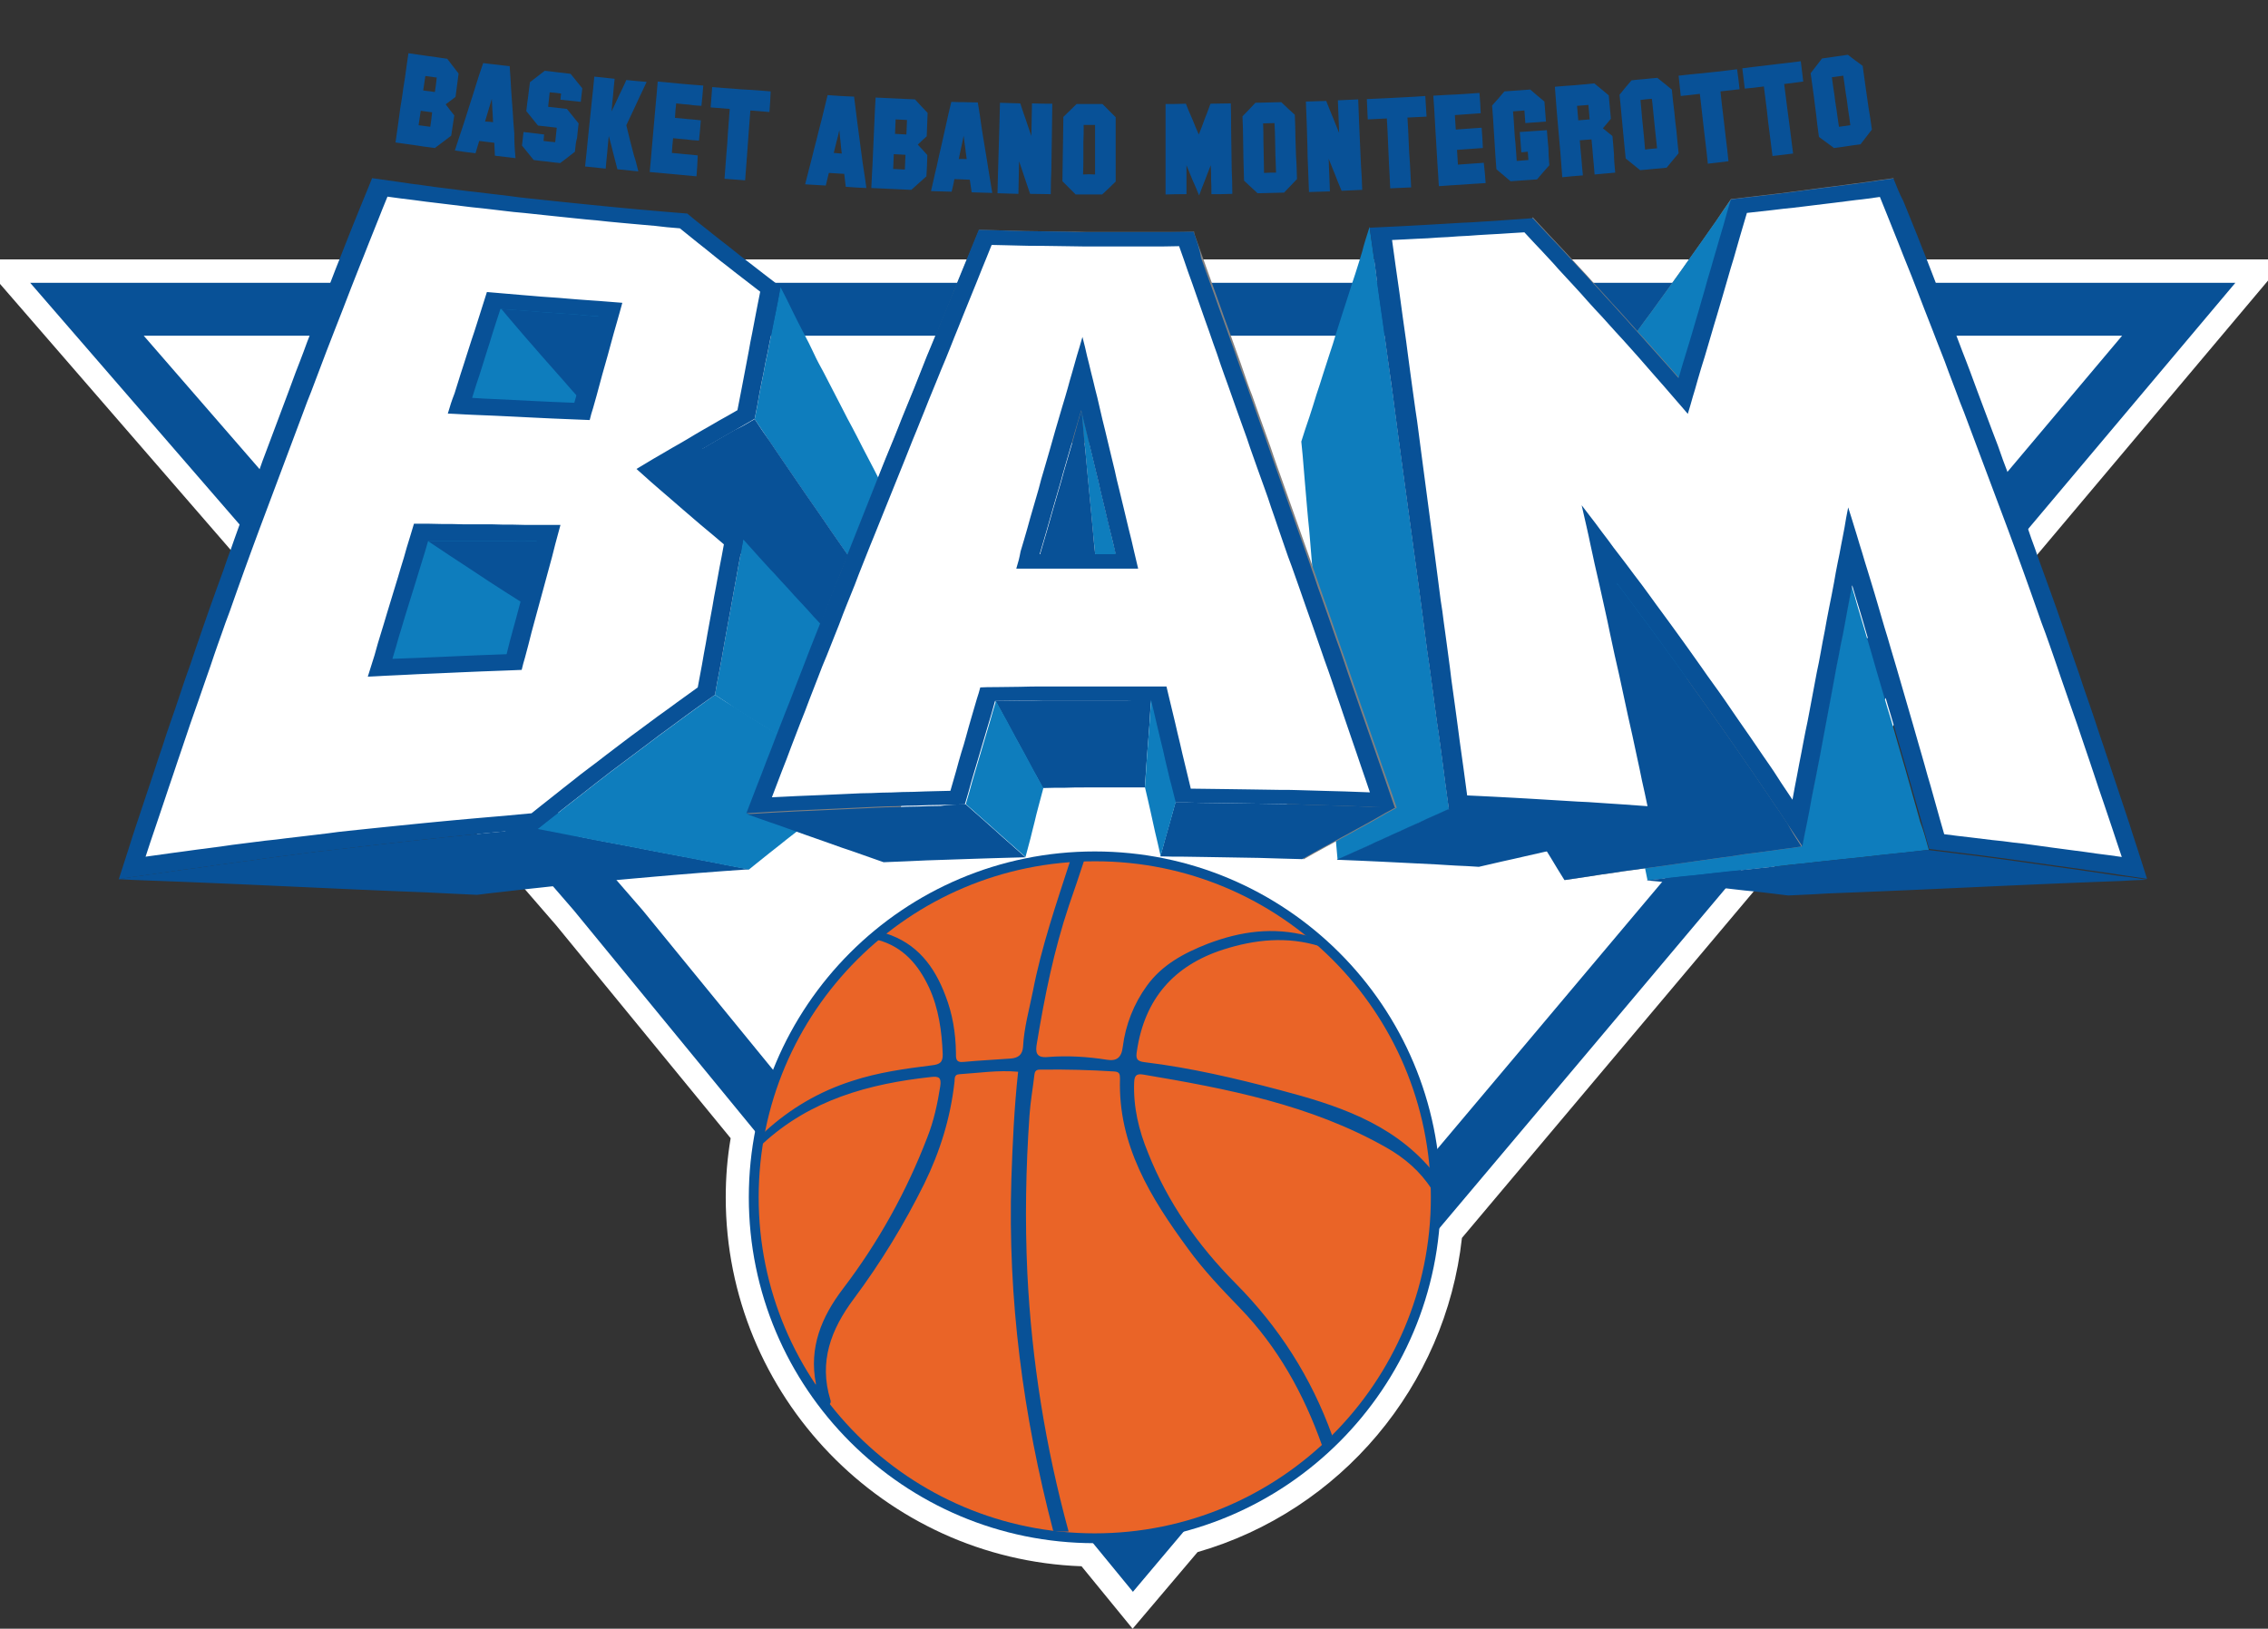 <?xml version="1.0" encoding="utf-8"?>
<!-- Generator: Adobe Illustrator 26.3.1, SVG Export Plug-In . SVG Version: 6.00 Build 0)  -->
<svg version="1.1" id="Livello_1" xmlns="http://www.w3.org/2000/svg" xmlns:xlink="http://www.w3.org/1999/xlink" x="0px" y="0px"
	 viewBox="0 0 736.9 529.3" style="enable-background:new 0 0 736.9 529.3;" xml:space="preserve">
<rect x="0" y="0" width="736.9" height="529.3" fill="#333333" stroke="none"/>
<style type="text/css">
	.st0{fill:#FFFFFF;}
	.st1{fill:#085197;}
	.st2{fill:#0E7DBD;}
	.st3{fill:#828181;}
	.st4{fill:#8D8D8D;}
	.st5{fill:#EA6427;}
</style>
<g>
	<path class="st0" d="M9.8,91.9l176.5,203.8l58.9,71.9l0.1,0.1c-1.3,6.9-2,14-2,21.3c0,61.8,49.9,112,111.7,112.3l0.3,0.3l12.8,15.6
		l16.3-19.4l0.3-0.3c44.9-11.9,78.7-50.9,82.9-98.4l0.1-0.1l48.8-57.9l38.2-45.4L726.3,91.9H9.8z"/>
	<path class="st0" d="M368,529.3L351.4,509c-64.1-2.3-115.6-55.4-115.6-119.9c0-6.4,0.5-12.8,1.6-19.2l-56.7-69.2L-6.9,84.3h749.6
		L475,402.3c-5.3,48.1-39.4,88.7-85.9,102.1L368,529.3z M26.6,99.6l165.7,191.4l61.3,74.8l-0.7,3.5c-1.3,6.6-1.9,13.3-1.9,19.9
		c0,57.4,46.7,104.4,104.1,104.7l3.6,0l9.5,11.6l12.2-14.5l2.3-0.6c42.3-11.3,73.4-48.1,77.3-91.7l0.2-2.4l1.5-1.8L709.9,99.6H26.6z
		"/>
	<path class="st1" d="M516.5,341.2L368.1,517.3L186.4,295.8L9.8,91.9h716.5L554.7,295.8 M532.3,295.8l157.2-186.7H46.7l162.1,186.7
		l159.3,195l126-149.6L532.3,295.8z"/>
	<path class="st2" d="M155,86c-1,2.7-2,5.3-3,7.9c-1,2.6-1.9,5.1-2.9,7.6c-0.9,2.5-1.9,4.9-2.7,7.3c-0.9,2.4-1.8,4.7-2.6,7
		c-0.9,2.3-1.7,4.6-2.5,6.8c-0.8,2.2-1.7,4.4-2.5,6.6c-0.8,2.2-1.6,4.4-2.4,6.5c-0.8,2.2-1.6,4.3-2.4,6.4c-0.8,2.1-1.6,4.3-2.3,6.4
		c-0.8,2.1-1.5,4.3-2.3,6.4c-0.8,2.1-1.5,4.3-2.3,6.5c-0.8,2.2-1.6,4.4-2.4,6.6c-0.8,2.2-1.6,4.5-2.4,6.7c-0.8,2.3-1.6,4.6-2.5,6.9
		c-0.8,2.4-1.7,4.7-2.5,7.2c-0.9,2.4-1.7,4.9-2.6,7.5c-0.9,2.6-1.8,5.2-2.7,7.9c-0.9,2.7-1.9,5.5-2.9,8.3c-1,2.8-2,5.8-3,8.8
		c2.9,0.1,5.7,0.2,8.3,0.3c2.6,0.1,5.2,0.2,7.6,0.3c2.4,0.1,4.8,0.2,7.1,0.3c2.3,0.1,4.5,0.2,6.8,0.3c2.2,0.1,4.4,0.2,6.6,0.2
		c2.2,0.1,4.4,0.2,6.6,0.2c2.2,0.1,4.5,0.2,6.8,0.3c2.3,0.1,4.7,0.2,7.1,0.3c2.4,0.1,5,0.2,7.6,0.3c2.7,0.1,5.4,0.2,8.3,0.3
		c0.6-3,1.1-5.8,1.7-8.6c0.5-2.8,1.1-5.5,1.6-8.2c0.5-2.7,1-5.2,1.5-7.8c0.5-2.5,1-5,1.5-7.4c0.5-2.4,0.9-4.8,1.4-7.1
		c0.5-2.3,0.9-4.6,1.4-6.9c0.4-2.3,0.9-4.5,1.3-6.7c0.4-2.2,0.9-4.4,1.3-6.6c0.4-2.2,0.9-4.4,1.3-6.5c0.4-2.2,0.9-4.3,1.3-6.5
		c0.4-2.2,0.9-4.3,1.3-6.5c0.4-2.2,0.9-4.4,1.3-6.6c0.4-2.2,0.9-4.5,1.4-6.8c0.5-2.3,0.9-4.6,1.4-7c0.5-2.4,1-4.8,1.5-7.2
		c0.5-2.5,1-5,1.5-7.5c0.5-2.6,1.1-5.2,1.6-7.9c0.5-2.7,1.1-5.4,1.7-8.3c-2.8-0.4-5.5-0.8-8-1.2c-2.5-0.4-4.9-0.7-7.1-1.1
		c-2.3-0.3-4.4-0.7-6.6-1c-2.1-0.3-4.3-0.7-6.4-1c-2.1-0.3-4.3-0.7-6.6-1.1c-2.3-0.4-4.6-0.8-7.1-1.2C160.5,86.9,157.8,86.5,155,86"
		/>
	<path class="st2" d="M245.2,136.2c0.6-2.9,1.1-5.5,1.5-8c0.5-2.5,0.9-4.8,1.4-7c0.4-2.2,0.8-4.4,1.3-6.5c0.4-2.1,0.8-4.3,1.3-6.5
		c0.4-2.2,0.9-4.5,1.4-7c0.5-2.5,1-5.1,1.5-7.9c1.4,2.7,2.7,5.3,3.9,7.8c1.2,2.5,2.4,4.8,3.6,7.1c1.2,2.3,2.3,4.4,3.3,6.6
		s2.1,4.2,3.2,6.2c1,2,2.1,4,3.1,6c1,2,2.1,4,3.1,6c1,2,2.1,4.1,3.2,6.1c1.1,2.1,2.2,4.2,3.3,6.4c1.2,2.2,2.3,4.5,3.6,6.9
		c1.2,2.4,2.5,4.9,3.9,7.5c-0.3,2.6-0.6,4.9-0.9,7.1c-0.3,2.2-0.5,4.2-0.8,6.1c-0.2,2-0.5,3.9-0.7,5.8c-0.2,2-0.5,4-0.8,6.2
		c-0.3,2.2-0.6,4.5-0.9,7.1c-1.7-2.4-3.3-4.7-4.9-7c-1.5-2.2-3-4.3-4.4-6.3c-1.4-2-2.8-4-4.1-5.9c-1.3-1.9-2.6-3.8-3.9-5.7
		c-1.3-1.9-2.6-3.7-3.9-5.6c-1.3-1.9-2.6-3.8-3.9-5.7c-1.3-1.9-2.7-3.9-4.1-6c-1.4-2.1-2.9-4.2-4.4-6.5
		C248.6,141.2,246.9,138.8,245.2,136.2"/>
	<path class="st1" d="M194.4,102.8c1.8,2.3,3.4,4.5,5.1,6.7c1.6,2.1,3.2,4.2,4.7,6.1c1.5,2,3,3.9,4.4,5.7c1.4,1.8,2.8,3.6,4.2,5.4
		c1.4,1.7,2.7,3.5,4,5.1c1.3,1.7,2.6,3.4,4,5c1.3,1.7,2.6,3.3,4,5c1.3,1.7,2.7,3.3,4,5c1.4,1.7,2.8,3.4,4.2,5.2
		c1.4,1.8,2.9,3.6,4.4,5.4c1.5,1.9,3.1,3.8,4.7,5.8c1.6,2,3.3,4,5.1,6.2c-3,0-5.4,0-7.7,0c-2.3,0-4.4,0-6.7,0c-2.3,0-4.8,0-7.7,0
		c-1.9-2-3.8-3.9-5.5-5.8c-1.8-1.9-3.5-3.7-5.2-5.5c-1.7-1.8-3.3-3.5-4.9-5.2c-1.6-1.7-3.1-3.3-4.6-5c-1.5-1.6-3-3.2-4.5-4.8
		c-1.5-1.6-2.9-3.2-4.3-4.8c-1.4-1.6-2.9-3.2-4.3-4.8c-1.4-1.6-2.9-3.2-4.3-4.8c-1.5-1.6-2.9-3.3-4.4-5c-1.5-1.7-3-3.4-4.6-5.2
		c-1.6-1.8-3.2-3.6-4.9-5.6c-1.7-1.9-3.4-3.9-5.2-6c-1.8-2.1-3.6-4.2-5.5-6.5c2.5,0.2,4.8,0.4,7,0.5c2.1,0.2,4.1,0.3,6,0.5
		c1.9,0.1,3.8,0.3,5.7,0.4c1.9,0.1,3.9,0.3,6,0.4C189.6,102.5,191.8,102.6,194.4,102.8"/>
	<path class="st1" d="M245.2,136.2c1.7,2.6,3.3,5,4.9,7.2c1.5,2.3,3,4.4,4.4,6.5c1.4,2.1,2.8,4.1,4.1,6c1.3,1.9,2.6,3.8,3.9,5.7
		c1.3,1.9,2.6,3.7,3.9,5.6c1.3,1.9,2.6,3.8,3.9,5.7c1.3,1.9,2.7,3.9,4.1,5.9c1.4,2,2.9,4.1,4.4,6.3c1.5,2.2,3.2,4.5,4.9,7
		c-1.9,1.3-3.6,2.4-5.2,3.5c-1.6,1.1-3,2-4.4,3s-2.9,2-4.4,3c-1.6,1.1-3.2,2.2-5.2,3.5c-1.9-2-3.8-3.9-5.6-5.8
		c-1.8-1.8-3.5-3.6-5.1-5.3c-1.6-1.7-3.2-3.4-4.7-5c-1.5-1.6-3-3.2-4.5-4.8c-1.5-1.6-2.9-3.1-4.4-4.7c-1.5-1.6-2.9-3.1-4.4-4.7
		c-1.5-1.6-3-3.2-4.5-4.9c-1.5-1.7-3.1-3.4-4.7-5.1c-1.6-1.8-3.3-3.6-5.1-5.6c-1.8-1.9-3.6-4-5.6-6.1c2.3-1.4,4.5-2.6,6.4-3.8
		c2-1.2,3.8-2.2,5.6-3.3c1.8-1,3.5-2.1,5.3-3.1c1.8-1,3.6-2.1,5.6-3.2C240.8,138.8,242.9,137.6,245.2,136.2"/>
	<path class="st2" d="M232.3,225.8c0.5-2.9,1-5.6,1.5-8.1c0.5-2.5,0.9-4.9,1.3-7.2c0.4-2.3,0.8-4.5,1.2-6.7c0.4-2.2,0.8-4.3,1.2-6.5
		c0.4-2.2,0.8-4.4,1.2-6.7c0.4-2.3,0.9-4.7,1.3-7.2c0.5-2.5,1-5.2,1.5-8.1c1.8,2,3.6,4,5.2,5.8c1.7,1.8,3.2,3.6,4.8,5.2
		c1.5,1.7,3,3.3,4.4,4.8c1.4,1.6,2.8,3.1,4.2,4.6c1.4,1.5,2.8,3,4.1,4.5c1.4,1.5,2.8,3,4.2,4.6c1.4,1.5,2.9,3.1,4.4,4.8
		c1.5,1.6,3.1,3.3,4.8,5.1c1.7,1.8,3.4,3.6,5.2,5.6c-0.3,2.8-0.6,5.2-0.9,7.6c-0.3,2.3-0.5,4.5-0.8,6.6c-0.3,2.1-0.5,4.1-0.7,6.2
		c-0.3,2.1-0.5,4.3-0.8,6.6c-0.3,2.3-0.6,4.8-0.9,7.6c-2.3-1.4-4.5-2.8-6.6-4c-2.1-1.3-4-2.5-5.9-3.7c-1.9-1.2-3.7-2.3-5.5-3.4
		c-1.8-1.1-3.5-2.2-5.3-3.3c-1.7-1.1-3.5-2.2-5.3-3.3c-1.8-1.1-3.6-2.3-5.5-3.4c-1.9-1.2-3.9-2.4-5.9-3.7
		C236.8,228.7,234.6,227.3,232.3,225.8"/>
	<path class="st1" d="M174.4,175.8c2.2,1.7,4.3,3.3,6.4,4.9c2,1.5,4,3,5.8,4.4c1.9,1.4,3.7,2.8,5.4,4.1c1.8,1.3,3.5,2.6,5.2,3.8
		c1.7,1.3,3.4,2.5,5,3.7c1.7,1.2,3.3,2.4,5,3.7c1.7,1.2,3.4,2.5,5.2,3.7c1.8,1.3,3.6,2.6,5.4,3.9c1.9,1.3,3.8,2.7,5.9,4.2
		c2,1.4,4.2,2.9,6.4,4.5c-2.2,0.8-4,1.5-5.7,2.1c-1.7,0.6-3.3,1.2-5,1.8c-1.7,0.6-3.5,1.3-5.7,2.1c-2.5-1.5-4.9-2.9-7.2-4.3
		c-2.3-1.4-4.5-2.7-6.7-4c-2.1-1.3-4.2-2.5-6.3-3.8c-2-1.2-4-2.4-5.9-3.6c-1.9-1.2-3.8-2.4-5.7-3.5c-1.9-1.2-3.8-2.3-5.6-3.5
		c-1.9-1.2-3.7-2.3-5.6-3.5c-1.9-1.2-3.8-2.4-5.7-3.6c-1.9-1.2-3.9-2.5-5.9-3.8c-2-1.3-4.1-2.7-6.2-4.1c-2.1-1.4-4.4-2.9-6.7-4.4
		c-2.3-1.5-4.7-3.1-7.2-4.8c2.8,0,5.4,0,7.7,0c2.4,0,4.6,0,6.7,0c2.1,0,4.2,0,6.4,0c2.1,0,4.4,0,6.7,0
		C169,175.7,171.6,175.8,174.4,175.8"/>
	<path class="st1" d="M174.8,269.3c2.7,0.5,5.3,1,7.8,1.5c2.5,0.5,4.9,0.9,7.2,1.4c2.3,0.4,4.5,0.9,6.7,1.3c2.2,0.4,4.3,0.8,6.4,1.2
		c2.1,0.4,4.1,0.8,6.2,1.2c2.1,0.4,4.1,0.8,6.2,1.2c2.1,0.4,4.2,0.8,6.4,1.2c2.2,0.4,4.4,0.8,6.7,1.3c2.3,0.4,4.7,0.9,7.2,1.4
		c2.5,0.5,5.1,1,7.8,1.5c-2.9,0.2-5.8,0.4-8.5,0.6c-2.7,0.2-5.3,0.4-7.9,0.6c-2.5,0.2-5,0.4-7.4,0.6c-2.4,0.2-4.7,0.4-7,0.6
		c-2.3,0.2-4.5,0.4-6.8,0.6c-2.2,0.2-4.4,0.4-6.6,0.6c-2.2,0.2-4.4,0.4-6.6,0.6c-2.2,0.2-4.5,0.4-6.8,0.7c-2.3,0.2-4.6,0.5-7,0.7
		c-2.4,0.3-4.8,0.5-7.4,0.8s-5.1,0.6-7.9,0.9c-2.7,0.3-5.5,0.6-8.5,1c-2.9-0.1-5.7-0.3-8.5-0.4c-2.7-0.1-5.4-0.3-8-0.4
		c-2.6-0.1-5.1-0.2-7.6-0.3c-2.5-0.1-4.9-0.2-7.3-0.3c-2.4-0.1-4.7-0.2-7-0.3c-2.3-0.1-4.5-0.2-6.8-0.3c-2.2-0.1-4.4-0.2-6.6-0.3
		c-2.2-0.1-4.4-0.2-6.6-0.3c-2.2-0.1-4.4-0.2-6.6-0.3c-2.2-0.1-4.4-0.2-6.6-0.3c-2.2-0.1-4.5-0.2-6.8-0.3c-2.3-0.1-4.6-0.2-7-0.3
		c-2.4-0.1-4.8-0.2-7.2-0.3c-2.5-0.1-5-0.2-7.6-0.3c-2.6-0.1-5.2-0.2-8-0.3c-2.7-0.1-5.5-0.2-8.4-0.4c3-0.5,5.9-0.9,8.8-1.3
		c2.9-0.4,5.6-0.8,8.4-1.2c2.7-0.4,5.4-0.8,8-1.1c2.6-0.4,5.1-0.7,7.6-1.1c2.5-0.3,4.9-0.7,7.4-1c2.4-0.3,4.8-0.6,7.1-1
		c2.4-0.3,4.7-0.6,7-0.9c2.3-0.3,4.6-0.6,6.9-0.9c2.3-0.3,4.5-0.6,6.8-0.8c2.3-0.3,4.5-0.6,6.8-0.8c2.3-0.3,4.6-0.5,6.9-0.8
		c2.3-0.3,4.6-0.5,7-0.8c2.4-0.3,4.7-0.5,7.2-0.8c2.4-0.3,4.9-0.5,7.4-0.8c2.5-0.3,5.1-0.5,7.7-0.8c2.6-0.3,5.3-0.5,8-0.8
		c2.7-0.3,5.5-0.5,8.4-0.8C168.8,269.9,171.7,269.6,174.8,269.3"/>
	<path class="st2" d="M232.3,225.8c2.3,1.5,4.5,2.9,6.6,4.2c2.1,1.3,4,2.5,5.9,3.7c1.9,1.2,3.7,2.3,5.5,3.4c1.8,1.1,3.5,2.2,5.3,3.3
		c1.7,1.1,3.5,2.2,5.3,3.3c1.8,1.1,3.6,2.2,5.5,3.4c1.9,1.2,3.9,2.4,5.9,3.7c2.1,1.3,4.3,2.6,6.6,4c-2.4,1.8-4.5,3.5-6.6,5
		c-2,1.6-4,3-5.8,4.5c-1.8,1.4-3.6,2.8-5.4,4.2c-1.8,1.4-3.6,2.8-5.4,4.2c-1.8,1.5-3.8,3-5.8,4.6c-2,1.6-4.2,3.4-6.6,5.3
		c-2.7-0.5-5.3-1-7.8-1.5c-2.5-0.5-4.9-1-7.2-1.4c-2.3-0.4-4.5-0.9-6.7-1.3c-2.2-0.4-4.3-0.8-6.4-1.2c-2.1-0.4-4.1-0.8-6.2-1.2
		c-2.1-0.4-4.1-0.8-6.2-1.2c-2.1-0.4-4.2-0.8-6.4-1.2c-2.2-0.4-4.4-0.8-6.7-1.3c-2.3-0.4-4.7-0.9-7.2-1.4c-2.5-0.5-5.1-1-7.8-1.5
		c2.3-1.8,4.5-3.6,6.6-5.2c2.1-1.7,4.1-3.2,6-4.7c1.9-1.5,3.8-3,5.6-4.4c1.8-1.4,3.6-2.8,5.3-4.1c1.7-1.3,3.5-2.6,5.2-3.9
		c1.7-1.3,3.5-2.6,5.2-3.9c1.7-1.3,3.5-2.6,5.3-4c1.8-1.3,3.7-2.7,5.6-4.1c1.9-1.4,3.9-2.9,6-4.4C227.8,229,230,227.5,232.3,225.8"
		/>
	<path class="st0" d="M42.8,282.2c1-3.2,2.1-6.3,3.1-9.3c1-3,2-6,3-9c1-2.9,1.9-5.8,2.9-8.6c0.9-2.8,1.9-5.6,2.8-8.3
		c0.9-2.7,1.8-5.4,2.7-8c0.9-2.6,1.8-5.2,2.7-7.8c0.9-2.6,1.7-5.1,2.6-7.5c0.9-2.5,1.7-4.9,2.5-7.3c0.8-2.4,1.7-4.8,2.5-7.1
		c0.8-2.4,1.6-4.7,2.4-7c0.8-2.3,1.6-4.6,2.4-6.8c0.8-2.3,1.6-4.5,2.4-6.7c0.8-2.2,1.6-4.4,2.4-6.6s1.6-4.4,2.3-6.5
		c0.8-2.2,1.6-4.3,2.3-6.4c0.8-2.1,1.6-4.3,2.3-6.4c0.8-2.1,1.6-4.2,2.3-6.4c0.8-2.1,1.6-4.2,2.3-6.4c0.8-2.1,1.6-4.2,2.4-6.4
		c0.8-2.1,1.6-4.3,2.4-6.4c0.8-2.1,1.6-4.3,2.4-6.4c0.8-2.1,1.6-4.3,2.5-6.5c0.8-2.2,1.7-4.4,2.5-6.5c0.8-2.2,1.7-4.4,2.5-6.6
		c0.9-2.2,1.7-4.5,2.6-6.7c0.9-2.3,1.8-4.5,2.7-6.9c0.9-2.3,1.8-4.6,2.7-7c0.9-2.4,1.9-4.7,2.8-7.1c0.9-2.4,1.9-4.8,2.9-7.3
		c1-2.5,2-4.9,3-7.5c1-2.5,2-5.1,3.1-7.6c2.8,0.4,5.5,0.8,8.2,1.1s5.2,0.7,7.7,1c2.5,0.3,4.9,0.6,7.2,0.9c2.3,0.3,4.6,0.6,6.9,0.8
		c2.2,0.3,4.5,0.5,6.6,0.8c2.2,0.3,4.3,0.5,6.5,0.7c2.1,0.2,4.3,0.5,6.4,0.7c2.1,0.2,4.2,0.5,6.4,0.7c2.1,0.2,4.3,0.4,6.5,0.7
		c2.2,0.2,4.4,0.4,6.6,0.7c2.3,0.2,4.5,0.4,6.9,0.7c2.4,0.2,4.8,0.4,7.3,0.7c2.5,0.2,5,0.4,7.7,0.7c2.6,0.2,5.4,0.5,8.2,0.7
		c2.3,1.8,4.3,3.5,6.2,5c1.9,1.5,3.6,2.9,5.4,4.3c1.7,1.4,3.4,2.7,5.1,4c1.7,1.3,3.5,2.7,5.4,4.2c1.9,1.5,3.9,3,6.2,4.8
		c-0.5,2.7-1,5.2-1.5,7.5c-0.5,2.3-0.9,4.5-1.3,6.6c-0.4,2.1-0.8,4.1-1.2,6.2c-0.4,2-0.8,4.1-1.2,6.2c-0.4,2.1-0.8,4.3-1.3,6.6
		c-0.5,2.3-0.9,4.8-1.5,7.6c-2.5,1.4-4.7,2.7-6.8,3.9c-2.1,1.2-4,2.3-5.9,3.4c-1.9,1.1-3.7,2.2-5.6,3.3c-1.9,1.1-3.8,2.2-5.9,3.5
		c-2.1,1.2-4.3,2.6-6.8,4c2.2,1.9,4.1,3.6,5.9,5.2c1.8,1.6,3.5,3,5.1,4.5c1.6,1.4,3.2,2.8,4.9,4.2c1.6,1.4,3.3,2.8,5.1,4.4
		c1.8,1.5,3.8,3.2,5.9,5c-0.5,2.8-1,5.3-1.4,7.7c-0.4,2.4-0.9,4.7-1.3,6.9c-0.4,2.2-0.8,4.3-1.2,6.4c-0.4,2.1-0.8,4.2-1.2,6.2
		c-0.4,2.1-0.8,4.2-1.2,6.4c-0.4,2.2-0.8,4.5-1.3,7c-0.4,2.4-0.9,5-1.4,7.8c-2.2,1.6-4.4,3.1-6.4,4.6c-2,1.5-4,2.9-5.8,4.3
		c-1.9,1.4-3.7,2.7-5.4,4c-1.8,1.3-3.5,2.6-5.2,3.8c-1.7,1.3-3.4,2.5-5,3.8c-1.7,1.3-3.3,2.5-5,3.8c-1.7,1.3-3.4,2.6-5.2,4
		c-1.8,1.4-3.6,2.8-5.4,4.2c-1.9,1.5-3.8,3-5.8,4.6c-2,1.6-4.1,3.3-6.4,5.1c-2.9,0.3-5.8,0.5-8.5,0.8c-2.8,0.3-5.5,0.5-8.1,0.8
		c-2.6,0.2-5.2,0.5-7.7,0.7c-2.5,0.2-5,0.5-7.4,0.7c-2.4,0.2-4.8,0.5-7.1,0.7c-2.3,0.2-4.6,0.5-6.9,0.7c-2.3,0.2-4.5,0.5-6.7,0.7
		c-2.2,0.2-4.4,0.5-6.6,0.7c-2.2,0.3-4.4,0.5-6.6,0.8c-2.2,0.3-4.4,0.5-6.6,0.8c-2.2,0.3-4.4,0.5-6.6,0.8c-2.2,0.3-4.4,0.6-6.7,0.8
		c-2.3,0.3-4.5,0.6-6.9,0.9c-2.3,0.3-4.7,0.6-7.1,0.9c-2.4,0.3-4.8,0.7-7.3,1c-2.5,0.3-5,0.7-7.7,1.1c-2.6,0.4-5.3,0.7-8,1.1
		C48.5,281.4,45.7,281.8,42.8,282.2 M123.5,217c2.9-0.1,5.6-0.3,8.1-0.4c2.5-0.1,4.8-0.2,7.1-0.3c2.3-0.1,4.4-0.2,6.6-0.3
		c2.2-0.1,4.4-0.2,6.6-0.3c2.3-0.1,4.6-0.2,7.1-0.3c2.5-0.1,5.2-0.2,8.1-0.3c0.7-2.8,1.4-5.4,2.1-7.8c0.6-2.4,1.2-4.7,1.8-6.9
		c0.6-2.2,1.1-4.3,1.7-6.4c0.6-2.1,1.1-4.2,1.7-6.4c0.6-2.2,1.2-4.4,1.8-6.8c0.6-2.4,1.3-4.9,2.1-7.7c-2.8,0-5.3,0-7.7,0
		c-2.4,0-4.6,0-6.8,0c-2.2,0-4.2,0-6.3,0c-2.1,0-4.2,0-6.3,0c-2.2,0-4.4,0-6.8,0c-2.4,0-4.9,0-7.7,0c-0.8,2.5-1.5,4.8-2.1,7
		c-0.7,2.2-1.3,4.2-1.9,6.2c-0.6,2-1.2,3.9-1.7,5.8c-0.6,1.9-1.1,3.8-1.7,5.7c-0.6,1.9-1.1,3.8-1.7,5.8c-0.6,2-1.2,4.1-1.9,6.3
		C125,212.1,124.3,214.4,123.5,217 M149.4,131.9c2.6,0.1,5.1,0.2,7.3,0.4c2.3,0.1,4.4,0.2,6.4,0.3c2.1,0.1,4,0.2,6,0.3
		c2,0.1,4,0.2,6,0.3c2.1,0.1,4.2,0.2,6.5,0.3c2.3,0.1,4.7,0.2,7.3,0.3c0.7-2.7,1.4-5.1,2-7.3c0.6-2.2,1.2-4.3,1.8-6.3
		c0.6-2,1.1-4,1.7-6c0.6-2,1.1-4.1,1.8-6.3c0.6-2.2,1.3-4.6,2-7.2c-3-0.2-5.8-0.4-8.3-0.6c-2.5-0.2-4.9-0.4-7.2-0.5
		c-2.3-0.2-4.6-0.3-6.9-0.5c-2.3-0.2-4.7-0.4-7.2-0.6c-2.5-0.2-5.3-0.4-8.3-0.7c-0.9,2.7-1.7,5.2-2.4,7.4c-0.7,2.3-1.4,4.4-2.1,6.5
		c-0.7,2.1-1.3,4.1-2,6.2c-0.7,2.1-1.3,4.2-2.1,6.5C151.1,126.6,150.3,129.1,149.4,131.9"/>
	<path class="st1" d="M220.9,74.2c2.1,1.7,4,3.2,5.7,4.6c1.8,1.4,3.4,2.7,5,4c1.6,1.3,3.1,2.5,4.7,3.7c1.6,1.3,3.2,2.5,5,3.9
		c1.8,1.4,3.6,2.8,5.7,4.4c-0.5,2.6-1,4.9-1.4,7.1c-0.4,2.2-0.8,4.3-1.2,6.3c-0.4,2-0.8,3.9-1.1,5.8c-0.4,1.9-0.7,3.9-1.1,5.8
		c-0.4,2-0.8,4.1-1.2,6.3c-0.4,2.2-0.9,4.6-1.4,7.2c-2.2,1.3-4.2,2.4-6,3.4c-1.8,1.1-3.5,2-5.2,3c-1.7,1-3.3,1.9-4.9,2.9
		c-1.7,1-3.4,2-5.2,3c-1.8,1.1-3.8,2.2-6,3.5c-2.2,1.3-3.3,2-5.5,3.3c1.9,1.7,2.8,2.5,4.7,4.2c1.9,1.7,3.6,3.1,5.2,4.5
		c1.6,1.4,3.1,2.7,4.5,3.9c1.4,1.2,2.8,2.4,4.3,3.7c1.4,1.2,2.9,2.5,4.5,3.8c1.6,1.3,3.3,2.8,5.2,4.4c-0.5,2.6-0.9,5.1-1.4,7.4
		c-0.4,2.3-0.8,4.5-1.2,6.6c-0.4,2.1-0.8,4.1-1.1,6.1c-0.4,2-0.7,4-1.1,6c-0.4,2-0.7,4-1.1,6.2c-0.4,2.1-0.8,4.3-1.2,6.7
		c-0.4,2.3-0.9,4.8-1.4,7.5c-2.4,1.7-4.7,3.4-6.8,4.9c-2.2,1.6-4.2,3.1-6.2,4.5c-2,1.5-3.9,2.9-5.8,4.3s-3.7,2.7-5.5,4.1
		c-1.8,1.4-3.6,2.7-5.4,4.1c-1.8,1.4-3.6,2.8-5.5,4.2c-1.9,1.4-3.8,2.9-5.8,4.5c-2,1.5-4,3.2-6.2,4.9c-2.2,1.7-4.4,3.5-6.8,5.4
		c-3,0.3-5.8,0.5-8.6,0.8c-2.8,0.2-5.5,0.5-8.2,0.7c-2.7,0.2-5.2,0.5-7.8,0.7c-2.5,0.2-5,0.5-7.4,0.7c-2.4,0.2-4.8,0.5-7.1,0.7
		c-2.3,0.2-4.6,0.5-6.9,0.7c-2.3,0.2-4.5,0.5-6.8,0.7c-2.2,0.2-4.5,0.5-6.7,0.7c-2.2,0.2-4.4,0.5-6.6,0.8c-2.2,0.3-4.4,0.5-6.7,0.8
		c-2.2,0.3-4.5,0.5-6.8,0.8c-2.3,0.3-4.6,0.6-6.9,0.8c-2.3,0.3-4.7,0.6-7.1,0.9c-2.4,0.3-4.9,0.6-7.4,1c-2.5,0.3-5.1,0.7-7.7,1
		c-2.6,0.4-5.3,0.7-8.1,1.1c-2.8,0.4-5.6,0.8-8.6,1.2c1-3.2,2.1-6.3,3.1-9.3c1-3,2-6,3-8.9c1-2.9,1.9-5.8,2.9-8.6
		c0.9-2.8,1.9-5.6,2.8-8.3c0.9-2.7,1.8-5.4,2.7-8c0.9-2.6,1.8-5.2,2.7-7.7c0.9-2.5,1.7-5,2.6-7.5c0.9-2.5,1.7-4.9,2.5-7.3
		c0.8-2.4,1.7-4.8,2.5-7.1c0.8-2.3,1.6-4.6,2.5-6.9c0.8-2.3,1.6-4.6,2.4-6.8c0.8-2.2,1.6-4.5,2.4-6.7c0.8-2.2,1.6-4.4,2.4-6.6
		c0.8-2.2,1.6-4.3,2.4-6.5c0.8-2.2,1.6-4.3,2.4-6.4c0.8-2.1,1.6-4.3,2.4-6.4c0.8-2.1,1.6-4.3,2.4-6.4c0.8-2.1,1.6-4.2,2.4-6.4
		c0.8-2.1,1.6-4.3,2.4-6.4c0.8-2.1,1.6-4.3,2.4-6.4c0.8-2.2,1.6-4.3,2.5-6.5c0.8-2.2,1.7-4.4,2.5-6.6c0.8-2.2,1.7-4.4,2.5-6.6
		c0.9-2.2,1.7-4.5,2.6-6.7c0.9-2.3,1.8-4.6,2.7-6.9c0.9-2.3,1.8-4.6,2.7-7c0.9-2.4,1.9-4.7,2.8-7.1c1-2.4,1.9-4.8,2.9-7.3
		c1-2.5,2-5,3-7.5c1-2.5,2-5.1,3.1-7.7c2.9,0.4,5.8,0.8,8.5,1.1c2.7,0.4,5.4,0.7,7.9,1c2.6,0.3,5,0.6,7.4,0.9
		c2.4,0.3,4.8,0.6,7.1,0.8c2.3,0.3,4.6,0.5,6.8,0.8c2.2,0.3,4.5,0.5,6.7,0.7c2.2,0.2,4.4,0.5,6.6,0.7c2.2,0.2,4.4,0.5,6.7,0.7
		c2.2,0.2,4.5,0.5,6.8,0.7c2.3,0.2,4.7,0.4,7.1,0.7c2.4,0.2,4.9,0.5,7.5,0.7c2.6,0.2,5.2,0.5,7.9,0.7C215.2,73.7,218,74,220.9,74.2
		 M145.5,134.4c1.6,0.1,2.8,0.1,4,0.2c1.2,0.1,2.4,0.1,4,0.2c2.6,0.1,5,0.2,7.3,0.3c2.2,0.1,4.3,0.2,6.3,0.3c2,0.1,4,0.2,6,0.3
		c2,0.1,4.1,0.2,6.3,0.3c2.2,0.1,4.6,0.2,7.3,0.3c2,0.1,2.9,0.1,4.9,0.2c0.4-1.6,0.6-2.4,1.1-3.9c0.8-2.8,1.5-5.3,2.1-7.6
		c0.6-2.3,1.2-4.4,1.8-6.5c0.6-2.1,1.2-4.2,1.8-6.5c0.6-2.3,1.3-4.7,2.1-7.5c0.7-2.4,1-3.6,1.7-6.1c-1.5-0.1-2.7-0.2-3.8-0.3
		c-1.1-0.1-2.3-0.2-3.8-0.3c-2.5-0.2-4.8-0.3-7-0.5c-2.1-0.2-4.1-0.3-6-0.5c-1.9-0.1-3.8-0.3-5.7-0.4c-1.9-0.2-3.9-0.3-6-0.5
		c-2.1-0.2-4.4-0.4-7-0.6c-1.9-0.2-2.8-0.2-4.7-0.4c-0.5,1.5-0.7,2.3-1.2,3.8c-0.7,2.3-1.4,4.4-2,6.3s-1.2,3.8-1.8,5.5
		c-0.6,1.8-1.1,3.5-1.7,5.3c-0.6,1.8-1.1,3.6-1.8,5.6c-0.6,2-1.3,4.1-2,6.4C146.7,130.4,146.3,131.7,145.5,134.4 M119.5,219.9
		c1.6-0.1,2.8-0.1,4-0.2c1.2-0.1,2.4-0.1,4-0.2c3-0.1,5.6-0.3,8.1-0.4c2.5-0.1,4.8-0.2,7.1-0.3c2.3-0.1,4.5-0.2,6.7-0.3
		c2.3-0.1,4.6-0.2,7.1-0.3c2.5-0.1,5.2-0.2,8.1-0.3c1.9-0.1,2.9-0.1,4.9-0.2c0.4-1.6,0.6-2.5,1.1-4.1c0.8-3,1.5-5.6,2.1-8.1
		c0.7-2.5,1.3-4.8,1.9-7c0.6-2.2,1.2-4.4,1.8-6.6c0.6-2.2,1.2-4.5,1.9-7c0.7-2.5,1.4-5.1,2.1-8c0.7-2.5,1-3.8,1.7-6.3
		c-1.5,0-2.7,0-3.8,0c-1.1,0-2.3,0-3.8,0c-2.8,0-5.4,0-7.8-0.1c-2.4,0-4.6,0-6.7-0.1c-2.2,0-4.2,0-6.4,0s-4.4,0-6.7-0.1
		c-2.4,0-4.9,0-7.7-0.1c-1.9,0-2.8,0-4.7,0c-0.5,1.6-0.7,2.4-1.2,4c-0.8,2.5-1.5,4.9-2.1,7.1c-0.7,2.2-1.3,4.3-1.9,6.3
		c-0.6,2-1.2,3.9-1.8,5.9c-0.6,1.9-1.2,3.9-1.8,5.9c-0.6,2-1.2,4.1-1.9,6.3c-0.7,2.2-1.4,4.6-2.1,7.2
		C120.8,215.7,120.4,217.1,119.5,219.9 M223.3,69.4c-2.9-0.2-5.8-0.5-8.5-0.7c-2.7-0.2-5.4-0.5-7.9-0.7c-2.6-0.2-5.1-0.5-7.5-0.7
		c-2.4-0.2-4.8-0.5-7.1-0.7c-2.3-0.2-4.6-0.5-6.9-0.7c-2.3-0.2-4.5-0.5-6.7-0.7c-2.2-0.2-4.4-0.5-6.6-0.7c-2.2-0.2-4.4-0.5-6.6-0.8
		c-2.2-0.3-4.4-0.5-6.7-0.8c-2.3-0.3-4.5-0.5-6.9-0.8c-2.3-0.3-4.7-0.6-7.1-0.9c-2.4-0.3-4.9-0.6-7.5-1c-2.6-0.3-5.2-0.7-7.9-1.1
		c-2.7-0.4-5.5-0.8-8.5-1.2c-1,2.6-2.1,5.1-3.1,7.6c-1,2.5-2,5-3,7.4c-1,2.4-1.9,4.9-2.9,7.3c-0.9,2.4-1.9,4.8-2.8,7.1
		c-0.9,2.3-1.8,4.7-2.7,7c-0.9,2.3-1.8,4.6-2.7,6.8c-0.9,2.3-1.7,4.5-2.6,6.7c-0.9,2.2-1.7,4.4-2.5,6.6c-0.8,2.2-1.7,4.4-2.5,6.5
		c-0.8,2.2-1.6,4.3-2.4,6.5c-0.8,2.1-1.6,4.3-2.4,6.4c-0.8,2.1-1.6,4.3-2.4,6.4c-0.8,2.1-1.6,4.2-2.4,6.4c-0.8,2.1-1.6,4.2-2.3,6.3
		c-0.8,2.1-1.6,4.2-2.3,6.3c-0.8,2.1-1.5,4.2-2.3,6.4c-0.8,2.1-1.5,4.3-2.3,6.4c-0.8,2.1-1.5,4.3-2.3,6.5c-0.8,2.2-1.6,4.3-2.3,6.5
		c-0.8,2.2-1.6,4.4-2.4,6.6c-0.8,2.2-1.6,4.5-2.4,6.7c-0.8,2.3-1.6,4.6-2.4,6.9c-0.8,2.3-1.6,4.7-2.4,7c-0.8,2.4-1.6,4.8-2.5,7.2
		c-0.8,2.4-1.7,4.9-2.5,7.4s-1.7,5-2.6,7.6c-0.9,2.6-1.8,5.2-2.6,7.8c-0.9,2.6-1.8,5.3-2.7,8.1c-0.9,2.7-1.8,5.5-2.8,8.4
		c-0.9,2.8-1.9,5.7-2.9,8.7c-1,2.9-1.9,5.9-2.9,9c-1,3.1-2,6.2-3,9.3c3-0.5,5.9-0.9,8.8-1.3c2.9-0.4,5.6-0.8,8.4-1.2
		c2.7-0.4,5.4-0.8,8-1.1c2.6-0.4,5.1-0.7,7.6-1.1c2.5-0.3,4.9-0.7,7.4-1c2.4-0.3,4.8-0.6,7.1-1c2.4-0.3,4.7-0.6,7-0.9
		c2.3-0.3,4.6-0.6,6.9-0.9c2.3-0.3,4.5-0.6,6.8-0.8c2.3-0.3,4.5-0.5,6.8-0.8c2.3-0.3,4.6-0.5,6.9-0.8c2.3-0.3,4.6-0.5,7-0.8
		c2.4-0.3,4.7-0.5,7.2-0.8c2.4-0.3,4.9-0.5,7.4-0.8c2.5-0.3,5.1-0.5,7.7-0.8c2.6-0.3,5.3-0.5,8-0.8c2.7-0.3,5.5-0.5,8.4-0.8
		c2.9-0.3,5.8-0.5,8.9-0.8c2.3-1.8,4.5-3.6,6.6-5.2c2.1-1.7,4.1-3.2,6-4.7c1.9-1.5,3.8-3,5.6-4.4c1.8-1.4,3.6-2.8,5.3-4.1
		c1.7-1.3,3.5-2.6,5.2-3.9c1.7-1.3,3.5-2.6,5.2-3.9c1.7-1.3,3.5-2.6,5.3-4c1.8-1.3,3.7-2.7,5.6-4.1c1.9-1.4,3.9-2.9,6-4.4
		c2.1-1.5,4.3-3.1,6.6-4.7c0.5-2.9,1-5.6,1.5-8.1c0.5-2.5,0.9-4.9,1.3-7.2c0.4-2.3,0.8-4.5,1.2-6.7c0.4-2.2,0.8-4.3,1.2-6.5
		c0.4-2.2,0.8-4.4,1.2-6.7c0.4-2.3,0.9-4.7,1.3-7.2c0.5-2.5,1-5.2,1.5-8.1c-2.1-1.7-3.9-3.3-5.6-4.8c-1.7-1.5-3.3-2.8-4.9-4.2
		c-1.6-1.3-3.1-2.6-4.6-4c-1.6-1.3-3.2-2.7-4.9-4.2c-1.7-1.5-3.6-3.1-5.6-4.9c2.3-1.4,4.5-2.6,6.4-3.8c2-1.2,3.8-2.2,5.6-3.3
		c1.8-1,3.5-2.1,5.3-3.1c1.8-1,3.6-2.1,5.6-3.2c2-1.1,4.1-2.4,6.4-3.7c0.6-2.9,1.1-5.5,1.5-8c0.5-2.5,0.9-4.8,1.4-7
		c0.4-2.2,0.8-4.4,1.3-6.5c0.4-2.1,0.8-4.3,1.3-6.5c0.4-2.2,0.9-4.5,1.4-7c0.5-2.5,1-5.1,1.5-7.9c-2-1.5-3.9-3-5.6-4.3
		c-1.7-1.3-3.4-2.6-4.9-3.8c-1.6-1.2-3.1-2.4-4.6-3.6c-1.5-1.2-3-2.4-4.6-3.6c-1.6-1.3-3.2-2.5-4.9-3.9
		C227.2,72.6,225.3,71.1,223.3,69.4 M194.4,102.8c-0.8,2.8-1.5,5.3-2.1,7.5c-0.6,2.3-1.2,4.4-1.8,6.5c-0.6,2.1-1.2,4.2-1.8,6.5
		c-0.6,2.3-1.3,4.8-2.1,7.6c-2.7-0.1-5-0.2-7.3-0.3c-2.2-0.1-4.3-0.2-6.3-0.3c-2-0.1-4-0.2-6-0.3c-2-0.1-4.1-0.2-6.3-0.3
		c-2.2-0.1-4.6-0.2-7.3-0.4c0.9-2.9,1.7-5.5,2.5-7.8c0.8-2.4,1.4-4.5,2.1-6.7c0.7-2.2,1.4-4.3,2.1-6.7c0.7-2.3,1.6-4.9,2.5-7.7
		c2.5,0.2,4.8,0.4,7,0.5c2.1,0.2,4.1,0.3,6,0.5c1.9,0.1,3.8,0.3,5.7,0.4c1.9,0.1,3.9,0.3,6,0.4C189.6,102.5,191.8,102.6,194.4,102.8
		 M174.4,175.8c-0.8,2.9-1.5,5.6-2.1,8c-0.7,2.5-1.3,4.8-1.9,7c-0.6,2.2-1.2,4.4-1.8,6.7c-0.6,2.2-1.2,4.6-1.9,7
		c-0.7,2.5-1.4,5.2-2.1,8.1c-3,0.1-5.6,0.2-8.1,0.3c-2.5,0.1-4.8,0.2-7.1,0.3c-2.3,0.1-4.5,0.2-6.7,0.3c-2.3,0.1-4.6,0.2-7.1,0.3
		c-2.5,0.1-5.2,0.2-8.1,0.3c0.8-2.6,1.5-5,2.1-7.2c0.7-2.2,1.3-4.3,1.9-6.3c0.6-2,1.2-3.9,1.8-5.8c0.6-1.9,1.2-3.8,1.8-5.8
		c0.6-2,1.2-4,1.9-6.2c0.7-2.2,1.4-4.5,2.1-7c2.8,0,5.4,0,7.7,0c2.4,0,4.6,0,6.7,0c2.1,0,4.2,0,6.4,0c2.1,0,4.4,0,6.7,0
		C169,175.7,171.6,175.8,174.4,175.8"/>
	<path class="st2" d="M445,73.7c0.4,2.9,0.8,5.7,1.2,8.5c0.4,2.8,0.8,5.5,1.1,8.2c0.4,2.7,0.7,5.3,1.1,7.9c0.4,2.6,0.7,5.1,1.1,7.7
		c0.3,2.5,0.7,5,1,7.4c0.3,2.4,0.7,4.9,1,7.2c0.3,2.4,0.6,4.7,1,7.1c0.3,2.3,0.6,4.6,0.9,6.9c0.3,2.3,0.6,4.5,0.9,6.8
		c0.3,2.2,0.6,4.5,0.9,6.7c0.3,2.2,0.6,4.4,0.9,6.6c0.3,2.2,0.6,4.4,0.9,6.6c0.3,2.2,0.6,4.4,0.9,6.6s0.6,4.4,0.9,6.6
		c0.3,2.2,0.6,4.4,0.9,6.6c0.3,2.2,0.6,4.4,0.9,6.6c0.3,2.2,0.6,4.5,0.9,6.7c0.3,2.3,0.6,4.5,0.9,6.8c0.3,2.3,0.6,4.6,0.9,7
		c0.3,2.4,0.6,4.7,1,7.1c0.3,2.4,0.7,4.9,1,7.3c0.3,2.5,0.7,5,1,7.5c0.3,2.6,0.7,5.2,1.1,7.8c0.4,2.6,0.7,5.3,1.1,8.1
		c0.4,2.7,0.7,5.5,1.1,8.4c0.4,2.8,0.8,5.7,1.2,8.7c-2.4,1.1-4.7,2.1-6.7,3c-2.1,0.9-4,1.8-5.9,2.7c-1.9,0.8-3.7,1.7-5.5,2.5
		c-1.8,0.8-3.6,1.6-5.5,2.5c-1.9,0.8-3.8,1.7-5.9,2.7c-2.1,0.9-4.3,1.9-6.7,3c-0.3-3-0.5-6-0.8-8.9c-0.2-2.9-0.5-5.7-0.7-8.4
		c-0.2-2.7-0.5-5.4-0.7-8c-0.2-2.6-0.4-5.2-0.7-7.7c-0.2-2.5-0.4-5-0.6-7.4c-0.2-2.4-0.4-4.8-0.6-7.1c-0.2-2.4-0.4-4.7-0.6-7
		c-0.2-2.3-0.4-4.6-0.6-6.9c-0.2-2.3-0.4-4.5-0.6-6.8c-0.2-2.3-0.4-4.5-0.6-6.8c-0.2-2.3-0.4-4.6-0.6-6.9c-0.2-2.3-0.4-4.6-0.6-7
		c-0.2-2.3-0.4-4.7-0.6-7.1c-0.2-2.4-0.4-4.9-0.6-7.3c-0.2-2.5-0.4-5-0.7-7.6c-0.2-2.6-0.5-5.2-0.7-8c-0.2-2.7-0.5-5.5-0.7-8.3
		c-0.2-2.9-0.5-5.8-0.8-8.8c0.9-2.8,1.7-5.4,2.6-7.9c0.8-2.5,1.6-4.9,2.3-7.3c0.8-2.3,1.5-4.6,2.2-6.8c0.7-2.2,1.4-4.3,2.1-6.5
		c0.7-2.1,1.4-4.2,2-6.3c0.7-2.1,1.3-4.2,2-6.3c0.7-2.1,1.4-4.3,2.1-6.5c0.7-2.2,1.4-4.5,2.2-6.8c0.8-2.4,1.5-4.8,2.3-7.4
		C443.2,79.2,444.1,76.6,445,73.7"/>
	<path class="st3" d="M562.4,64.7c3-0.3,5.8-0.7,8.5-1c2.7-0.3,5.1-0.6,7.6-0.9c2.4-0.3,4.7-0.6,7-0.9c2.3-0.3,4.5-0.6,6.8-0.9
		c2.3-0.3,4.6-0.6,7-0.9c2.4-0.3,4.9-0.7,7.5-1c2.6-0.4,5.4-0.8,8.5-1.2c-1.9,2.4-3.8,4.7-5.6,6.9c-1.8,2.2-3.5,4.4-5.2,6.4
		c-1.7,2.1-3.3,4.1-4.9,6c-1.6,1.9-3.2,3.8-4.7,5.7c-1.5,1.8-3,3.6-4.5,5.4c-1.5,1.8-3,3.5-4.4,5.2c-1.5,1.7-2.9,3.4-4.3,5
		c-1.4,1.7-2.9,3.3-4.3,5c-1.4,1.6-2.9,3.3-4.3,4.9c-1.5,1.6-2.9,3.3-4.4,5c-1.5,1.7-3,3.4-4.5,5.1c-1.5,1.7-3.1,3.5-4.7,5.2
		c-1.6,1.8-3.3,3.6-5,5.4c-1.7,1.8-3.4,3.7-5.2,5.7c-1.8,1.9-3.7,3.9-5.6,6c-3,0.1-5.7,0.2-8.2,0.3c-2.5,0.1-4.9,0.2-7.1,0.2
		c-2.3,0.1-4.5,0.1-6.8,0.2c-2.3,0.1-4.6,0.1-7.1,0.2c-2.5,0.1-5.2,0.1-8.2,0.2c1.7-2.3,3.4-4.4,5-6.6c1.6-2.1,3.2-4.2,4.7-6.2
		c1.5-2,3-3.9,4.4-5.8c1.4-1.9,2.8-3.8,4.2-5.6c1.4-1.8,2.7-3.6,4-5.4c1.3-1.8,2.6-3.6,3.9-5.4c1.3-1.8,2.6-3.6,3.9-5.3
		c1.3-1.8,2.6-3.6,3.9-5.4c1.3-1.8,2.7-3.7,4-5.6c1.4-1.9,2.8-3.9,4.2-5.9c1.4-2,2.9-4.1,4.4-6.2c1.5-2.1,3.1-4.4,4.7-6.7
		C559,69.6,560.7,67.2,562.4,64.7"/>
	<path class="st2" d="M626.7,276.2c-2.8,0.3-5.5,0.6-8.1,0.9c-2.6,0.3-5.1,0.5-7.6,0.8c-2.4,0.3-4.8,0.5-7.1,0.8
		c-2.3,0.2-4.6,0.5-6.8,0.7c-2.2,0.2-4.4,0.5-6.5,0.7c-2.1,0.2-4.3,0.5-6.4,0.7c-2.1,0.2-4.2,0.4-6.3,0.7c-2.1,0.2-4.2,0.5-6.4,0.7
		c-2.1,0.2-4.3,0.5-6.5,0.7c-2.2,0.2-4.5,0.5-6.8,0.7c-2.3,0.3-4.7,0.5-7.1,0.8c-2.5,0.3-5,0.5-7.6,0.8c-2.6,0.3-5.3,0.6-8.2,0.9
		c-0.6-3-1.2-5.8-1.7-8.6c-0.6-2.8-1.1-5.5-1.6-8.2c-0.5-2.7-1.1-5.3-1.6-7.8c-0.5-2.6-1-5.1-1.5-7.5c-0.5-2.5-1-4.9-1.5-7.2
		c-0.5-2.4-0.9-4.7-1.4-7c-0.5-2.3-0.9-4.6-1.4-6.8c-0.5-2.2-0.9-4.5-1.3-6.6c-0.4-2.2-0.9-4.4-1.3-6.5c-0.4-2.2-0.9-4.3-1.3-6.5
		c-0.4-2.2-0.9-4.3-1.3-6.5c-0.4-2.2-0.9-4.3-1.3-6.5c-0.4-2.2-0.9-4.4-1.4-6.6c-0.5-2.2-0.9-4.4-1.4-6.7c-0.5-2.3-0.9-4.5-1.4-6.8
		c-0.5-2.3-1-4.7-1.5-7c-0.5-2.4-1-4.8-1.5-7.3c-0.5-2.5-1-5-1.6-7.6c-0.5-2.6-1.1-5.2-1.6-7.9c-0.6-2.7-1.1-5.4-1.7-8.2
		c1.7-2.3,3.4-4.4,5-6.6c1.6-2.1,3.2-4.2,4.7-6.2c1.5-2,3-3.9,4.4-5.8c1.4-1.9,2.8-3.8,4.2-5.6c1.4-1.8,2.7-3.6,4-5.4
		c1.3-1.8,2.6-3.6,3.9-5.4c1.3-1.8,2.6-3.6,3.9-5.3c1.3-1.8,2.6-3.6,3.9-5.4c1.3-1.8,2.7-3.7,4-5.6c1.4-1.9,2.8-3.9,4.2-5.9
		c1.4-2,2.9-4.1,4.4-6.2c1.5-2.1,3.1-4.4,4.7-6.7c1.6-2.3,3.3-4.7,5-7.2c0.9,2.7,1.8,5.4,2.6,8.1c0.9,2.6,1.7,5.3,2.5,7.8
		c0.8,2.6,1.6,5.1,2.5,7.6c0.8,2.5,1.6,5,2.4,7.4c0.8,2.4,1.6,4.9,2.3,7.3c0.8,2.4,1.5,4.8,2.3,7.1c0.7,2.3,1.5,4.7,2.2,7
		c0.7,2.3,1.4,4.6,2.2,6.8c0.7,2.3,1.4,4.5,2.1,6.7c0.7,2.2,1.4,4.5,2.1,6.7c0.7,2.2,1.4,4.4,2,6.6c0.7,2.2,1.4,4.4,2,6.6
		c0.7,2.2,1.3,4.4,2,6.5c0.7,2.2,1.3,4.3,2,6.5c0.7,2.2,1.3,4.4,2,6.5c0.7,2.2,1.3,4.4,2,6.6c0.7,2.2,1.3,4.4,2,6.6
		c0.7,2.2,1.3,4.5,2,6.7c0.7,2.3,1.4,4.5,2,6.8c0.7,2.3,1.4,4.6,2.1,7c0.7,2.3,1.4,4.7,2.1,7.1c0.7,2.4,1.4,4.8,2.1,7.3
		c0.7,2.5,1.5,5,2.2,7.5c0.7,2.5,1.5,5.1,2.3,7.7c0.8,2.6,1.5,5.3,2.3,8c0.8,2.7,1.6,5.4,2.4,8.2c0.8,2.8,1.6,5.6,2.4,8.5
		c0.8,2.9,1.7,5.9,2.5,8.9C625,269.9,625.8,273,626.7,276.2"/>
	<path class="st3" d="M498,70.6c1.9,2,3.7,4,5.4,5.8c1.7,1.8,3.4,3.6,5,5.3c1.6,1.7,3.1,3.4,4.6,5c1.5,1.6,3,3.2,4.4,4.8
		c1.4,1.6,2.9,3.1,4.3,4.7c1.4,1.6,2.8,3.1,4.3,4.7c1.4,1.6,2.9,3.2,4.4,4.9c1.5,1.7,3,3.4,4.6,5.1c1.6,1.8,3.2,3.6,5,5.6
		c1.7,1.9,3.5,4,5.4,6.1c-2,2.3-3.9,4.6-5.7,6.7c-1.8,2.1-3.6,4.2-5.3,6.1c-1.7,2-3.3,3.8-4.9,5.7c-1.6,1.8-3.2,3.6-4.7,5.3
		c-1.5,1.7-3,3.4-4.5,5.1c-1.5,1.7-3,3.4-4.5,5c-1.5,1.7-3,3.3-4.5,5c-1.5,1.7-3.1,3.4-4.7,5.2c-1.6,1.8-3.2,3.5-4.9,5.4
		c-1.7,1.8-3.5,3.8-5.3,5.7c-1.8,2-3.7,4-5.7,6.2c-1.7-2.4-3.3-4.6-4.8-6.7c-1.5-2.1-2.9-4-4.3-5.9c-1.4-1.9-2.7-3.7-4-5.5
		c-1.3-1.8-2.6-3.5-3.9-5.3c-1.3-1.8-2.6-3.6-4-5.4c-1.4-1.9-2.8-3.8-4.3-5.8c-1.5-2-3.1-4.2-4.8-6.5c1.4-2.6,2.7-5,4-7.4
		c1.3-2.4,2.5-4.6,3.6-6.8c1.2-2.2,2.3-4.3,3.4-6.4c1.1-2.1,2.2-4.1,3.2-6.1c1.1-2,2.1-4,3.1-6c1-2,2.1-3.9,3.1-5.9c1-2,2.1-4,3.1-6
		c1.1-2,2.1-4.1,3.2-6.2c1.1-2.1,2.2-4.3,3.4-6.6c1.2-2.3,2.4-4.6,3.6-7.1C495.3,75.9,496.6,73.3,498,70.6"/>
	<path class="st1" d="M697.6,285.9c-2.9,0.1-5.7,0.2-8.4,0.4c-2.7,0.1-5.4,0.2-8,0.3c-2.6,0.1-5.1,0.2-7.6,0.3
		c-2.5,0.1-4.9,0.2-7.2,0.3c-2.4,0.1-4.7,0.2-7,0.3c-2.3,0.1-4.5,0.2-6.8,0.3c-2.2,0.1-4.4,0.2-6.6,0.3c-2.2,0.1-4.4,0.2-6.6,0.3
		c-2.2,0.1-4.4,0.2-6.6,0.3c-2.2,0.1-4.4,0.2-6.6,0.3c-2.2,0.1-4.5,0.2-6.8,0.3c-2.3,0.1-4.6,0.2-7,0.3c-2.4,0.1-4.8,0.2-7.3,0.3
		c-2.5,0.1-5,0.2-7.6,0.3c-2.6,0.1-5.3,0.2-8,0.4c-2.7,0.1-5.6,0.3-8.5,0.4c-2.6-0.3-5.1-0.6-7.4-0.9c-2.3-0.3-4.5-0.5-6.6-0.7
		c-2.1-0.2-4.1-0.5-6.1-0.7c-2-0.2-3.9-0.4-5.9-0.6c-2-0.2-4-0.4-6.1-0.6c-2.1-0.2-4.3-0.4-6.6-0.7c-2.3-0.2-4.8-0.5-7.4-0.7
		c2.8-0.3,5.5-0.6,8.2-0.9c2.6-0.3,5.1-0.6,7.6-0.8c2.5-0.3,4.8-0.5,7.1-0.8c2.3-0.3,4.6-0.5,6.8-0.7s4.4-0.5,6.5-0.7
		c2.1-0.2,4.3-0.5,6.4-0.7c2.1-0.2,4.2-0.4,6.3-0.7c2.1-0.2,4.2-0.4,6.4-0.7c2.1-0.2,4.3-0.5,6.5-0.7c2.2-0.2,4.5-0.5,6.8-0.7
		c2.3-0.2,4.7-0.5,7.1-0.8c2.4-0.3,5-0.5,7.6-0.8c2.6-0.3,5.3-0.6,8.1-0.9c2.8,0.3,5.5,0.7,8.1,1c2.6,0.3,5.1,0.6,7.4,0.9
		c2.4,0.3,4.7,0.6,6.9,0.9c2.2,0.3,4.4,0.6,6.6,0.9c2.2,0.3,4.3,0.6,6.4,0.9c2.1,0.3,4.3,0.6,6.4,0.9c2.2,0.3,4.3,0.6,6.6,0.9
		c2.2,0.3,4.5,0.7,6.9,1c2.4,0.4,4.8,0.7,7.4,1.1C692.1,285,694.8,285.5,697.6,285.9"/>
	<path class="st4" d="M601.6,190.4c-0.5,2.9-1.1,5.6-1.6,8.3c-0.5,2.6-1,5.2-1.4,7.6c-0.5,2.5-0.9,4.8-1.4,7.1
		c-0.4,2.3-0.9,4.6-1.3,6.8c-0.4,2.2-0.8,4.4-1.2,6.5c-0.4,2.1-0.8,4.3-1.2,6.4c-0.4,2.1-0.8,4.2-1.2,6.4c-0.4,2.1-0.8,4.3-1.2,6.5
		c-0.4,2.2-0.8,4.4-1.3,6.7c-0.4,2.3-0.9,4.6-1.4,7c-0.5,2.4-0.9,4.9-1.4,7.4c-0.5,2.6-1,5.2-1.6,8c-2.8,0.4-5.5,0.8-8,1.1
		c-2.6,0.4-5,0.7-7.4,1c-2.4,0.3-4.7,0.6-6.9,1c-2.2,0.3-4.4,0.6-6.6,0.9c-2.2,0.3-4.3,0.6-6.4,0.9c-2.1,0.3-4.2,0.6-6.3,0.9
		c-2.1,0.3-4.2,0.6-6.4,0.9c-2.2,0.3-4.3,0.6-6.6,0.9c-2.2,0.3-4.6,0.6-6.9,1c-2.4,0.3-4.9,0.7-7.4,1.1c-2.6,0.4-5.3,0.8-8.1,1.2
		c0.8-2.6,1.6-5.1,2.3-7.5c0.7-2.4,1.4-4.6,2.1-6.8c0.7-2.2,1.3-4.2,1.9-6.3c0.6-2,1.2-4,1.8-6c0.6-2,1.2-4,1.8-6.1
		c0.6-2,1.2-4.1,1.9-6.3c0.7-2.2,1.3-4.4,2.1-6.8c0.7-2.4,1.5-4.9,2.3-7.6c2.6-1.3,5-2.6,7.4-3.8c2.4-1.2,4.7-2.4,6.9-3.6
		c2.2-1.2,4.4-2.3,6.5-3.4c2.1-1.1,4.1-2.2,6.1-3.2c2-1.1,4-2.1,5.9-3.2c1.9-1,3.9-2.1,5.8-3.1c1.9-1,3.9-2.1,5.8-3.2
		c1.9-1.1,3.9-2.2,5.9-3.3c2-1.1,4-2.2,6.1-3.4c2.1-1.2,4.2-2.4,6.4-3.6c2.2-1.3,4.5-2.6,6.9-3.9C596.5,193.3,599,191.9,601.6,190.4
		"/>
	<path class="st1" d="M585.3,275.1c-2.8,0.4-5.5,0.8-8,1.1c-2.6,0.4-5,0.7-7.4,1c-2.4,0.3-4.7,0.6-6.9,1c-2.2,0.3-4.4,0.6-6.6,0.9
		c-2.2,0.3-4.3,0.6-6.4,0.9c-2.1,0.3-4.2,0.6-6.3,0.9c-2.1,0.3-4.2,0.6-6.4,0.9c-2.2,0.3-4.3,0.6-6.6,0.9c-2.2,0.3-4.6,0.6-6.9,1
		c-2.4,0.3-4.9,0.7-7.4,1.1c-2.6,0.4-5.3,0.8-8.1,1.2c-1.6-2.5-3-4.9-4.4-7.2c-1.4-2.3-2.7-4.4-4-6.5c-1.3-2.1-2.5-4-3.7-6
		c-1.2-1.9-2.4-3.8-3.6-5.7c-1.2-1.9-2.3-3.7-3.5-5.5c-1.2-1.8-2.4-3.7-3.6-5.6c-1.2-1.9-2.4-3.8-3.7-5.8c-1.3-2-2.6-4.1-4-6.2
		c-1.4-2.2-2.9-4.4-4.4-6.8c2.3-1.8,4.5-3.5,6.6-5.1c2.1-1.6,4.1-3.1,6-4.6c1.9-1.5,3.8-2.9,5.6-4.3c1.8-1.4,3.6-2.8,5.3-4.1
		c1.7-1.4,3.5-2.7,5.2-4.1c1.7-1.4,3.5-2.8,5.3-4.2c1.8-1.4,3.6-2.9,5.6-4.4c1.9-1.5,3.9-3.1,6-4.8c2.1-1.7,4.3-3.5,6.6-5.3
		c1.7,2.3,3.4,4.5,5,6.7c1.6,2.2,3.2,4.3,4.7,6.3c1.5,2.1,3,4.1,4.4,6c1.4,2,2.8,3.9,4.2,5.8c1.4,1.9,2.7,3.8,4,5.6
		c1.3,1.9,2.6,3.7,3.9,5.5s2.6,3.7,3.9,5.5c1.3,1.8,2.6,3.7,3.9,5.5c1.3,1.9,2.6,3.7,3.9,5.6c1.3,1.9,2.7,3.9,4,5.8
		c1.4,2,2.8,4,4.2,6.1c1.4,2.1,2.9,4.3,4.4,6.5c1.5,2.2,3.1,4.5,4.7,7C582,270,583.6,272.5,585.3,275.1"/>
	<path class="st1" d="M542.3,267.7c-2.7,0.6-5.3,1.2-7.8,1.8c-2.5,0.6-4.8,1.1-7.1,1.6c-2.3,0.5-4.4,1-6.6,1.5
		c-2.1,0.5-4.2,1-6.3,1.4c-2.1,0.5-4.1,0.9-6.2,1.4c-2.1,0.5-4.1,0.9-6.3,1.4c-2.1,0.5-4.3,1-6.6,1.5c-2.3,0.5-4.6,1.1-7.1,1.6
		c-2.5,0.6-5.1,1.2-7.8,1.8c-2.6-0.2-5.1-0.3-7.4-0.4c-2.3-0.1-4.5-0.3-6.6-0.4c-2.1-0.1-4.1-0.2-6.1-0.3c-2-0.1-4-0.2-6-0.3
		c-2-0.1-4-0.2-6.1-0.3c-2.1-0.1-4.3-0.2-6.6-0.3c-2.3-0.1-4.8-0.2-7.4-0.3c2.4-1.1,4.7-2.1,6.7-3c2.1-0.9,4-1.8,5.9-2.7
		c1.9-0.8,3.7-1.7,5.5-2.5c1.8-0.8,3.6-1.6,5.5-2.5c1.9-0.8,3.8-1.7,5.9-2.7c2.1-0.9,4.3-1.9,6.7-3c2.9,0.1,5.6,0.3,8.2,0.4
		c2.6,0.1,5.1,0.3,7.5,0.4s4.7,0.3,7,0.4c2.3,0.1,4.5,0.3,6.6,0.4c2.2,0.1,4.3,0.3,6.5,0.4c2.1,0.1,4.3,0.3,6.5,0.4
		c2.2,0.1,4.4,0.3,6.6,0.5c2.3,0.2,4.6,0.3,7,0.5c2.4,0.2,4.9,0.4,7.5,0.6C536.7,267.2,539.4,267.5,542.3,267.7"/>
	<path class="st0" d="M629.1,273.7c-0.8-2.8-1.6-5.6-2.3-8.2c-0.8-2.6-1.5-5.2-2.2-7.6c-0.7-2.5-1.4-4.8-2.1-7.2
		c-0.7-2.3-1.3-4.6-2-6.8c-0.6-2.2-1.3-4.4-1.9-6.5c-0.6-2.1-1.2-4.2-1.8-6.3c-0.6-2.1-1.2-4.1-1.8-6.2c-0.6-2.1-1.2-4.1-1.8-6.2
		c-0.6-2.1-1.2-4.1-1.8-6.2c-0.6-2.1-1.2-4.2-1.9-6.4c-0.6-2.2-1.3-4.3-2-6.6c-0.7-2.2-1.4-4.5-2.1-6.9c-0.7-2.4-1.4-4.8-2.2-7.3
		c-0.8-2.5-1.5-5.1-2.3-7.7c-0.6,3.1-1.1,6-1.7,8.8c-0.5,2.8-1,5.5-1.5,8.1c-0.5,2.6-1,5.1-1.4,7.6c-0.5,2.5-0.9,4.8-1.4,7.2
		c-0.4,2.3-0.9,4.6-1.3,6.9c-0.4,2.3-0.9,4.5-1.3,6.8c-0.4,2.2-0.9,4.5-1.3,6.7c-0.4,2.3-0.9,4.5-1.3,6.8c-0.4,2.3-0.9,4.7-1.4,7.1
		c-0.5,2.4-0.9,4.9-1.4,7.4c-0.5,2.5-1,5.2-1.5,7.9c-0.5,2.7-1.1,5.5-1.7,8.5c-1.7-2.6-3.4-5.1-5-7.5c-1.6-2.4-3.2-4.7-4.7-6.9
		c-1.5-2.2-3-4.4-4.4-6.5c-1.4-2.1-2.8-4.1-4.2-6.1c-1.4-2-2.7-3.9-4.1-5.9c-1.3-1.9-2.6-3.8-3.9-5.6s-2.6-3.7-3.9-5.5
		c-1.3-1.8-2.6-3.6-3.9-5.4c-1.3-1.8-2.6-3.6-3.9-5.4c-1.3-1.8-2.6-3.6-4-5.5c-1.3-1.8-2.7-3.7-4.1-5.6c-1.4-1.9-2.8-3.8-4.2-5.8
		c-1.4-2-2.9-4-4.4-6c-1.5-2-3.1-4.1-4.7-6.3c-1.6-2.2-3.3-4.4-5-6.6c0.6,2.9,1.3,5.7,1.8,8.3c0.6,2.7,1.2,5.3,1.7,7.8
		c0.6,2.5,1.1,4.9,1.6,7.3c0.5,2.4,1,4.7,1.5,6.9c0.5,2.3,1,4.5,1.5,6.7c0.5,2.2,1,4.4,1.4,6.6c0.5,2.2,1,4.4,1.4,6.6
		c0.5,2.2,1,4.5,1.5,6.8c0.5,2.3,1,4.6,1.5,7c0.5,2.4,1.1,4.9,1.6,7.4c0.6,2.6,1.1,5.2,1.7,7.9c0.6,2.7,1.2,5.6,1.8,8.6
		c-2.9-0.2-5.6-0.4-8.2-0.6c-2.6-0.2-5.1-0.4-7.5-0.5c-2.4-0.2-4.7-0.3-6.9-0.5c-2.2-0.1-4.4-0.3-6.6-0.4c-2.2-0.1-4.3-0.3-6.5-0.4
		s-4.4-0.3-6.6-0.4c-2.3-0.1-4.6-0.3-6.9-0.4c-2.4-0.1-4.9-0.3-7.5-0.4c-2.6-0.1-5.3-0.3-8.2-0.4c-0.4-3-0.8-5.9-1.2-8.8
		c-0.4-2.9-0.8-5.7-1.1-8.5c-0.4-2.8-0.7-5.5-1.1-8.2s-0.7-5.3-1.1-7.9c-0.3-2.6-0.7-5.1-1-7.6c-0.3-2.5-0.7-5-1-7.4
		c-0.3-2.4-0.7-4.8-1-7.2c-0.3-2.4-0.6-4.7-1-7c-0.3-2.3-0.6-4.6-0.9-6.9c-0.3-2.3-0.6-4.5-0.9-6.8c-0.3-2.3-0.6-4.5-0.9-6.7
		c-0.3-2.2-0.6-4.5-0.9-6.7c-0.3-2.2-0.6-4.4-0.9-6.7c-0.3-2.2-0.6-4.4-0.9-6.7c-0.3-2.2-0.6-4.5-0.9-6.7c-0.3-2.2-0.6-4.5-0.9-6.8
		c-0.3-2.3-0.6-4.6-0.9-6.9c-0.3-2.3-0.6-4.6-1-7c-0.3-2.3-0.6-4.7-1-7.1c-0.3-2.4-0.7-4.8-1-7.3c-0.3-2.5-0.7-5-1-7.5
		c-0.3-2.5-0.7-5.1-1.1-7.7c-0.4-2.6-0.7-5.3-1.1-8c-0.4-2.7-0.8-5.5-1.1-8.3c-0.4-2.8-0.8-5.7-1.2-8.6c2.7-0.1,5.3-0.2,7.7-0.4
		c2.4-0.1,4.7-0.2,6.9-0.3c2.2-0.1,4.3-0.2,6.4-0.3c2.1-0.1,4.1-0.2,6.2-0.4c2.1-0.1,4.2-0.3,6.4-0.4c2.2-0.1,4.5-0.3,6.9-0.4
		c2.4-0.2,5-0.3,7.7-0.5c2,2.2,3.9,4.2,5.7,6.2c1.8,2,3.6,3.9,5.3,5.7c1.7,1.8,3.3,3.6,4.9,5.3c1.6,1.7,3.1,3.4,4.7,5.1
		c1.5,1.7,3,3.3,4.5,5c1.5,1.7,3,3.3,4.5,5c1.5,1.7,3.1,3.4,4.7,5.2c1.6,1.8,3.2,3.6,4.9,5.5c1.7,1.9,3.4,3.9,5.3,5.9
		c1.8,2.1,3.7,4.2,5.7,6.5c0.8-2.7,1.6-5.2,2.3-7.7c0.7-2.4,1.4-4.8,2.1-7c0.7-2.2,1.3-4.4,1.9-6.5c0.6-2.1,1.2-4.2,1.8-6.2
		c0.6-2.1,1.2-4.1,1.8-6.2c0.6-2.1,1.2-4.2,1.8-6.3c0.6-2.1,1.3-4.3,1.9-6.6c0.7-2.3,1.4-4.7,2.1-7.2c0.7-2.5,1.5-5.1,2.3-7.9
		c2.8-0.3,5.3-0.6,7.7-0.9c2.4-0.3,4.7-0.5,6.9-0.8c2.2-0.3,4.3-0.5,6.4-0.8c2.1-0.3,4.1-0.5,6.2-0.8c2.1-0.3,4.2-0.5,6.4-0.8
		c2.2-0.3,4.5-0.6,6.9-0.9c2.4-0.3,5-0.7,7.7-1c1,2.6,2.1,5.1,3.1,7.6c1,2.5,2,5,3,7.5c1,2.5,1.9,4.9,2.9,7.3
		c0.9,2.4,1.9,4.8,2.8,7.1c0.9,2.4,1.8,4.7,2.7,7c0.9,2.3,1.8,4.6,2.7,6.9c0.9,2.3,1.7,4.5,2.6,6.7c0.9,2.2,1.7,4.4,2.5,6.6
		c0.8,2.2,1.7,4.4,2.5,6.5c0.8,2.2,1.6,4.3,2.5,6.5c0.8,2.1,1.6,4.3,2.4,6.4c0.8,2.1,1.6,4.3,2.4,6.4c0.8,2.1,1.6,4.2,2.4,6.4
		c0.8,2.1,1.6,4.2,2.3,6.4c0.8,2.1,1.6,4.2,2.3,6.4c0.8,2.1,1.6,4.3,2.3,6.4c0.8,2.1,1.6,4.3,2.3,6.4c0.8,2.2,1.6,4.3,2.3,6.5
		c0.8,2.2,1.6,4.4,2.4,6.6c0.8,2.2,1.6,4.4,2.4,6.7c0.8,2.3,1.6,4.5,2.4,6.8c0.8,2.3,1.6,4.6,2.4,7c0.8,2.4,1.7,4.7,2.5,7.1
		c0.8,2.4,1.7,4.9,2.5,7.3c0.9,2.5,1.7,5,2.6,7.5c0.9,2.6,1.8,5.1,2.7,7.8c0.9,2.6,1.8,5.3,2.7,8c0.9,2.7,1.8,5.5,2.8,8.3
		c0.9,2.8,1.9,5.7,2.9,8.6c1,2.9,2,5.9,3,9c1,3,2,6.2,3.1,9.3c-2.9-0.4-5.5-0.8-8.1-1.2c-2.6-0.4-5-0.7-7.4-1.1
		c-2.4-0.3-4.6-0.6-6.9-1c-2.2-0.3-4.4-0.6-6.5-0.9c-2.2-0.3-4.3-0.6-6.4-0.9c-2.2-0.3-4.3-0.6-6.5-0.9c-2.2-0.3-4.5-0.6-6.9-0.9
		c-2.4-0.3-4.8-0.6-7.4-0.9C634.6,274.3,631.9,274,629.1,273.7"/>
	<path class="st1" d="M610.8,64c1,2.6,2.1,5.1,3.1,7.7c1,2.5,2,5,3,7.5c1,2.5,1.9,4.9,2.9,7.3c1,2.4,1.9,4.8,2.8,7.1
		c0.9,2.4,1.8,4.7,2.7,7c0.9,2.3,1.8,4.6,2.7,6.9c0.9,2.3,1.7,4.5,2.6,6.7c0.9,2.2,1.7,4.4,2.5,6.6c0.8,2.2,1.7,4.4,2.5,6.6
		c0.8,2.2,1.6,4.3,2.5,6.5c0.8,2.1,1.6,4.3,2.4,6.4c0.8,2.1,1.6,4.3,2.4,6.4c0.8,2.1,1.6,4.3,2.4,6.4c0.8,2.1,1.6,4.2,2.4,6.4
		c0.8,2.1,1.6,4.3,2.4,6.4c0.8,2.1,1.6,4.3,2.4,6.4c0.8,2.2,1.6,4.3,2.4,6.5c0.8,2.2,1.6,4.4,2.4,6.6c0.8,2.2,1.6,4.4,2.4,6.7
		c0.8,2.2,1.6,4.5,2.4,6.8c0.8,2.3,1.6,4.6,2.5,6.9c0.8,2.3,1.7,4.7,2.5,7.1c0.8,2.4,1.7,4.8,2.5,7.3c0.9,2.5,1.7,5,2.6,7.5
		c0.9,2.5,1.8,5.1,2.7,7.7c0.9,2.6,1.8,5.3,2.7,8c0.9,2.7,1.9,5.5,2.8,8.3c0.9,2.8,1.9,5.7,2.9,8.6c1,2.9,2,5.9,3,8.9
		c1,3,2,6.1,3.1,9.3c-2.9-0.4-5.6-0.8-8.2-1.1c-2.6-0.4-5-0.7-7.3-1c-2.3-0.3-4.6-0.6-6.8-0.9c-2.2-0.3-4.4-0.6-6.5-0.9
		c-2.2-0.3-4.3-0.6-6.5-0.8c-2.2-0.3-4.5-0.6-6.8-0.8c-2.3-0.3-4.8-0.6-7.4-0.9c-2.6-0.3-5.3-0.6-8.2-1c-0.8-2.8-1.6-5.5-2.3-8.1
		c-0.7-2.6-1.4-5.1-2.1-7.5c-0.7-2.4-1.4-4.7-2-7s-1.3-4.4-1.9-6.6c-0.6-2.1-1.2-4.3-1.8-6.3c-0.6-2.1-1.2-4.1-1.8-6.2
		c-0.6-2.1-1.2-4.1-1.8-6.2c-0.6-2.1-1.2-4.1-1.8-6.2c-0.6-2.1-1.3-4.3-1.9-6.4c-0.6-2.2-1.3-4.4-2-6.7c-0.7-2.3-1.4-4.7-2.1-7.2
		c-0.7-2.5-1.5-5-2.3-7.7c-0.7-2.4-1.4-4.5-2-6.5c-0.6-2-1.1-3.8-1.7-5.6c-0.5-1.8-1.1-3.6-1.7-5.6c-0.6-1.9-1.2-4-2-6.4
		c-0.5,2.5-0.9,4.6-1.2,6.6c-0.4,2-0.7,3.8-1.1,5.7c-0.3,1.8-0.7,3.7-1.1,5.6c-0.4,2-0.8,4.1-1.2,6.5c-0.5,2.9-1.1,5.6-1.6,8.2
		c-0.5,2.6-1,5.1-1.4,7.5c-0.5,2.4-0.9,4.7-1.3,6.9c-0.4,2.2-0.8,4.4-1.3,6.6c-0.4,2.1-0.8,4.3-1.2,6.4c-0.4,2.1-0.8,4.2-1.2,6.4
		c-0.4,2.1-0.8,4.3-1.3,6.5c-0.4,2.2-0.9,4.5-1.3,6.8c-0.5,2.3-0.9,4.8-1.4,7.3c-0.5,2.5-1,5.2-1.5,8c-1.7-2.6-3.4-5-4.9-7.4
		s-3.1-4.6-4.6-6.8c-1.5-2.2-2.9-4.2-4.3-6.3c-1.4-2-2.8-4-4.1-5.9s-2.6-3.8-3.9-5.7c-1.3-1.9-2.6-3.7-3.9-5.5
		c-1.3-1.8-2.6-3.6-3.9-5.5c-1.3-1.8-2.6-3.7-3.9-5.5c-1.3-1.9-2.7-3.7-4.1-5.7c-1.4-1.9-2.8-3.9-4.3-5.9c-1.5-2-3-4.1-4.6-6.3
		c-1.6-2.2-3.2-4.4-5-6.7c-1.7-2.3-3.2-4.3-4.6-6.1c-1.4-1.8-2.7-3.5-3.9-5.2c-1.3-1.7-2.6-3.4-3.9-5.2c-1.4-1.8-2.9-3.8-4.6-6
		c0.6,2.6,1.1,4.9,1.6,7c0.5,2.1,0.9,4.1,1.3,6c0.4,2,0.9,3.9,1.3,6c0.5,2.1,1,4.4,1.6,7c0.6,2.8,1.2,5.5,1.8,8.1
		c0.6,2.6,1.1,5.1,1.6,7.5c0.5,2.4,1,4.7,1.5,7c0.5,2.3,1,4.5,1.5,6.6c0.5,2.2,0.9,4.3,1.4,6.5c0.5,2.2,0.9,4.3,1.4,6.5
		c0.5,2.2,1,4.4,1.5,6.7c0.5,2.3,1,4.6,1.5,7c0.5,2.4,1.1,4.9,1.6,7.6c0.6,2.6,1.2,5.4,1.8,8.3c-2.9-0.2-5.7-0.4-8.3-0.6
		c-2.6-0.2-5.1-0.3-7.5-0.5c-2.4-0.2-4.7-0.3-6.9-0.4c-2.2-0.1-4.4-0.3-6.6-0.4c-2.2-0.1-4.4-0.3-6.6-0.4c-2.2-0.1-4.5-0.3-6.9-0.4
		c-2.4-0.1-4.9-0.3-7.5-0.4c-2.6-0.1-5.4-0.3-8.3-0.4c-0.4-3-0.8-6-1.2-8.9c-0.4-2.9-0.8-5.8-1.2-8.6c-0.4-2.8-0.7-5.6-1.1-8.3
		c-0.4-2.7-0.7-5.4-1.1-8c-0.4-2.6-0.7-5.2-1-7.7c-0.3-2.5-0.7-5-1-7.5c-0.3-2.5-0.7-4.9-1-7.3c-0.3-2.4-0.6-4.8-1-7.1
		c-0.3-2.3-0.6-4.7-0.9-7c-0.3-2.3-0.6-4.6-0.9-6.9c-0.3-2.3-0.6-4.5-0.9-6.8c-0.3-2.3-0.6-4.5-0.9-6.8c-0.3-2.3-0.6-4.5-0.9-6.8
		c-0.3-2.3-0.6-4.5-0.9-6.8c-0.3-2.3-0.6-4.5-0.9-6.8c-0.3-2.3-0.6-4.6-0.9-6.9c-0.3-2.3-0.6-4.7-1-7.1c-0.3-2.4-0.7-4.8-1-7.2
		c-0.3-2.4-0.7-4.9-1-7.4c-0.3-2.5-0.7-5-1-7.6c-0.4-2.6-0.7-5.2-1.1-7.8c-0.4-2.7-0.7-5.4-1.1-8.1c-0.4-2.7-0.8-5.5-1.2-8.4
		c-0.4-2.9-0.8-5.8-1.2-8.7c2.9-0.1,5.5-0.3,8-0.4c2.5-0.1,4.8-0.2,7-0.4c2.2-0.1,4.4-0.2,6.5-0.4c2.2-0.1,4.3-0.2,6.5-0.4
		c2.2-0.1,4.5-0.3,7-0.4c2.5-0.2,5.1-0.3,8-0.5c2,2.2,3.9,4.2,5.8,6.2c1.8,2,3.6,3.8,5.2,5.7c1.7,1.8,3.3,3.6,4.9,5.3
		c1.6,1.7,3.1,3.4,4.6,5.1c1.5,1.7,3,3.3,4.6,5c1.5,1.7,3.1,3.4,4.6,5.1c1.6,1.7,3.2,3.5,4.9,5.4c1.7,1.9,3.4,3.8,5.2,5.9
		c1.8,2.1,3.7,4.2,5.7,6.5c1.5,1.7,2.7,3.1,3.8,4.4c1.1,1.3,2.3,2.6,3.8,4.4c0.7-2.2,1.1-3.8,1.6-5.5c0.5-1.6,1-3.3,1.6-5.5
		c0.8-2.7,1.5-5.2,2.3-7.6c0.7-2.4,1.4-4.7,2-6.8c0.6-2.2,1.3-4.3,1.9-6.4c0.6-2.1,1.2-4.1,1.8-6.1c0.6-2,1.2-4.1,1.8-6.2
		c0.6-2.1,1.2-4.2,1.9-6.4c0.6-2.2,1.3-4.5,2-7c0.7-2.4,1.5-5,2.3-7.8c2.9-0.3,5.6-0.6,8.1-0.9c2.5-0.3,4.9-0.6,7.1-0.8
		c2.3-0.3,4.5-0.5,6.6-0.8c2.2-0.3,4.4-0.5,6.6-0.8c2.3-0.3,4.6-0.6,7.1-0.9C605.3,64.8,607.9,64.4,610.8,64 M615.2,58
		c-3,0.4-5.8,0.8-8.5,1.2c-2.6,0.4-5.1,0.7-7.5,1c-2.4,0.3-4.7,0.6-7,0.9c-2.3,0.3-4.5,0.6-6.8,0.9c-2.3,0.3-4.6,0.6-7,0.9
		c-2.4,0.3-4.9,0.6-7.5,0.9c-2.7,0.3-5.5,0.6-8.5,1c-0.9,2.9-1.7,5.7-2.4,8.3c-0.8,2.6-1.5,5.1-2.2,7.5c-0.7,2.4-1.4,4.7-2,6.9
		c-0.7,2.2-1.3,4.4-1.9,6.6c-0.6,2.2-1.3,4.3-1.9,6.6c-0.7,2.2-1.3,4.5-2,6.8c-0.7,2.3-1.4,4.8-2.2,7.3c-0.8,2.6-1.6,5.2-2.4,8.1
		c-1.9-2.2-3.7-4.2-5.4-6.1c-1.7-1.9-3.4-3.8-5-5.6c-1.6-1.8-3.1-3.5-4.6-5.1c-1.5-1.7-2.9-3.3-4.4-4.9c-1.4-1.6-2.9-3.2-4.3-4.7
		c-1.4-1.6-2.8-3.1-4.3-4.7c-1.4-1.6-2.9-3.2-4.4-4.8c-1.5-1.6-3-3.3-4.6-5c-1.6-1.7-3.2-3.5-5-5.3c-1.7-1.8-3.5-3.8-5.4-5.8
		c-3,0.2-5.8,0.4-8.5,0.6c-2.7,0.2-5.2,0.4-7.6,0.5c-2.4,0.2-4.7,0.3-7,0.4c-2.3,0.1-4.5,0.3-6.8,0.4c-2.3,0.1-4.6,0.3-7,0.4
		c-2.4,0.1-4.9,0.3-7.6,0.4c-2.7,0.1-5.5,0.3-8.5,0.4c0.4,2.9,0.8,5.7,1.2,8.5c0.4,2.8,0.8,5.5,1.1,8.2c0.4,2.7,0.7,5.3,1.1,7.9
		c0.4,2.6,0.7,5.1,1.1,7.7c0.3,2.5,0.7,5,1,7.4c0.3,2.4,0.7,4.9,1,7.2c0.3,2.4,0.7,4.7,1,7.1c0.3,2.3,0.6,4.6,0.9,6.9
		c0.3,2.3,0.6,4.5,0.9,6.8c0.3,2.2,0.6,4.5,0.9,6.7c0.3,2.2,0.6,4.4,0.9,6.6c0.3,2.2,0.6,4.4,0.9,6.6c0.3,2.2,0.6,4.4,0.9,6.6
		c0.3,2.2,0.6,4.4,0.9,6.6c0.3,2.2,0.6,4.4,0.9,6.6c0.3,2.2,0.6,4.4,0.9,6.6c0.3,2.2,0.6,4.5,0.9,6.7c0.3,2.3,0.6,4.5,0.9,6.8
		c0.3,2.3,0.6,4.6,0.9,7c0.3,2.4,0.6,4.7,1,7.1c0.3,2.4,0.7,4.9,1,7.3c0.3,2.5,0.7,5,1,7.5c0.3,2.6,0.7,5.2,1.1,7.8
		c0.4,2.6,0.7,5.3,1.1,8.1c0.4,2.7,0.7,5.5,1.1,8.4c0.4,2.8,0.8,5.7,1.2,8.7c2.9,0.1,5.6,0.3,8.2,0.4c2.6,0.1,5.1,0.3,7.5,0.4
		c2.4,0.1,4.7,0.3,7,0.4c2.3,0.1,4.5,0.3,6.6,0.4c2.2,0.1,4.3,0.3,6.5,0.4c2.1,0.1,4.3,0.3,6.5,0.4c2.2,0.1,4.4,0.3,6.6,0.5
		c2.3,0.2,4.6,0.3,7,0.5c2.4,0.2,4.9,0.4,7.5,0.6c2.6,0.2,5.3,0.4,8.2,0.6c-0.6-2.9-1.2-5.6-1.8-8.3c-0.6-2.6-1.1-5.2-1.6-7.6
		c-0.5-2.4-1-4.8-1.5-7.1c-0.5-2.3-1-4.5-1.5-6.7c-0.5-2.2-0.9-4.3-1.4-6.5c-0.5-2.1-0.9-4.3-1.4-6.4c-0.5-2.1-0.9-4.3-1.4-6.5
		c-0.5-2.2-1-4.4-1.5-6.7c-0.5-2.3-1-4.6-1.5-7c-0.5-2.4-1.1-4.9-1.6-7.5c-0.6-2.6-1.2-5.3-1.8-8.1c1.7,2.3,3.4,4.5,5,6.7
		c1.6,2.2,3.2,4.3,4.7,6.3c1.5,2.1,3,4.1,4.4,6c1.4,2,2.8,3.9,4.2,5.8c1.4,1.9,2.7,3.8,4,5.6c1.3,1.9,2.6,3.7,3.9,5.5
		c1.3,1.8,2.6,3.7,3.9,5.5c1.3,1.8,2.6,3.7,3.9,5.5c1.3,1.9,2.6,3.7,3.9,5.6c1.3,1.9,2.7,3.9,4,5.8c1.4,2,2.8,4,4.2,6.1
		c1.4,2.1,2.9,4.3,4.4,6.5c1.5,2.2,3.1,4.5,4.7,7c1.6,2.4,3.3,4.9,5,7.5c0.5-2.8,1.1-5.4,1.6-8c0.5-2.6,1-5,1.4-7.5
		c0.5-2.4,0.9-4.7,1.4-7c0.4-2.3,0.9-4.5,1.3-6.7c0.4-2.2,0.8-4.3,1.2-6.5c0.4-2.1,0.8-4.2,1.2-6.4c0.4-2.1,0.8-4.2,1.2-6.4
		c0.4-2.1,0.8-4.3,1.2-6.5c0.4-2.2,0.8-4.5,1.3-6.8c0.4-2.3,0.9-4.7,1.4-7.1c0.5-2.5,0.9-5,1.4-7.6c0.5-2.6,1-5.4,1.6-8.3
		c0.8,2.8,1.6,5.4,2.4,8c0.8,2.6,1.5,5.1,2.2,7.5c0.7,2.4,1.4,4.8,2.1,7c0.7,2.3,1.3,4.5,2,6.7c0.7,2.2,1.3,4.4,1.9,6.5
		c0.6,2.2,1.3,4.3,1.9,6.4c0.6,2.1,1.3,4.3,1.9,6.5c0.6,2.2,1.3,4.4,1.9,6.6c0.7,2.2,1.3,4.5,2,6.9c0.7,2.4,1.4,4.8,2.1,7.3
		c0.7,2.5,1.5,5.1,2.2,7.8c0.8,2.7,1.6,5.5,2.4,8.5c2.8,0.3,5.5,0.7,8.1,1c2.6,0.3,5.1,0.6,7.4,0.9c2.4,0.3,4.7,0.6,6.9,0.9
		c2.2,0.3,4.4,0.6,6.6,0.9c2.2,0.3,4.3,0.6,6.4,0.9c2.1,0.3,4.3,0.6,6.4,0.9c2.2,0.3,4.3,0.6,6.6,0.9c2.2,0.3,4.5,0.7,6.9,1
		c2.4,0.3,4.8,0.7,7.4,1.1c2.6,0.4,5.3,0.8,8.1,1.2c-1-3.2-2-6.3-3-9.4c-1-3.1-2-6.1-2.9-9c-1-2.9-1.9-5.8-2.9-8.7
		c-0.9-2.8-1.9-5.6-2.8-8.4c-0.9-2.7-1.8-5.4-2.7-8.1c-0.9-2.6-1.8-5.3-2.6-7.8c-0.9-2.6-1.7-5.1-2.6-7.6c-0.9-2.5-1.7-5-2.5-7.4
		c-0.8-2.4-1.7-4.8-2.5-7.2c-0.8-2.4-1.6-4.7-2.4-7c-0.8-2.3-1.6-4.6-2.4-6.9c-0.8-2.3-1.6-4.5-2.4-6.7c-0.8-2.2-1.6-4.4-2.4-6.6
		c-0.8-2.2-1.6-4.4-2.3-6.5c-0.8-2.2-1.6-4.3-2.3-6.5c-0.8-2.1-1.5-4.3-2.3-6.4c-0.8-2.1-1.5-4.3-2.3-6.4c-0.8-2.1-1.5-4.2-2.3-6.3
		c-0.8-2.1-1.6-4.2-2.3-6.3s-1.6-4.2-2.4-6.4c-0.8-2.1-1.6-4.2-2.4-6.4c-0.8-2.1-1.6-4.3-2.4-6.4c-0.8-2.1-1.6-4.3-2.4-6.5
		c-0.8-2.2-1.7-4.4-2.5-6.5c-0.8-2.2-1.7-4.4-2.5-6.6c-0.9-2.2-1.7-4.5-2.6-6.7c-0.9-2.3-1.8-4.5-2.7-6.8c-0.9-2.3-1.8-4.6-2.7-7
		c-0.9-2.3-1.8-4.7-2.8-7.1c-0.9-2.4-1.9-4.8-2.9-7.3c-1-2.4-2-4.9-3-7.4C617.2,63.1,616.2,60.5,615.2,58"/>
	<path class="st3" d="M318.2,74.7c2.8,0.1,5.4,0.1,8,0.2c2.5,0.1,5,0.1,7.3,0.2c2.3,0,4.6,0.1,6.8,0.1c2.2,0,4.3,0.1,6.5,0.1
		c2.1,0,4.2,0,6.3,0.1c2.1,0,4.2,0,6.3,0s4.3,0,6.5,0c2.2,0,4.5,0,6.8,0c2.3,0,4.8,0,7.3,0c2.5,0,5.2,0,8-0.1
		c-0.3,3-0.5,5.9-0.7,8.7c-0.2,2.7-0.4,5.4-0.7,7.9c-0.2,2.5-0.4,4.9-0.6,7.3c-0.2,2.4-0.4,4.7-0.6,7c-0.2,2.3-0.4,4.6-0.6,6.9
		c-0.2,2.3-0.4,4.6-0.6,7c-0.2,2.4-0.4,4.8-0.6,7.3c-0.2,2.5-0.4,5.1-0.7,7.9c-0.2,2.7-0.5,5.6-0.7,8.7c-2.8,0-5.4,0-7.9,0
		c-2.5,0-4.8,0-7,0c-2.2,0-4.4,0-6.5,0c-2.1,0-4.2,0-6.4,0c-2.1,0-4.3,0-6.5,0c-2.2,0-4.6,0-7,0c-2.5,0-5.1,0-7.9,0
		c-0.6-2.7-1.1-5.4-1.7-7.9c-0.5-2.5-1-4.9-1.5-7.2c-0.5-2.3-1-4.5-1.4-6.7c-0.5-2.2-0.9-4.3-1.3-6.4c-0.4-2.1-0.9-4.2-1.3-6.2
		c-0.4-2.1-0.9-4.1-1.3-6.2c-0.4-2.1-0.9-4.2-1.4-6.4c-0.5-2.2-0.9-4.4-1.4-6.7c-0.5-2.3-1-4.7-1.5-7.2
		C319.3,80.1,318.7,77.5,318.2,74.7"/>
	<path class="st2" d="M362.6,180.1c0.1,2.8,0.2,5.5,0.3,7.9c0.1,2.5,0.2,4.7,0.3,7c0.1,2.2,0.2,4.3,0.3,6.5c0.1,2.1,0.2,4.3,0.3,6.5
		c0.1,2.2,0.2,4.5,0.3,7c0.1,2.5,0.2,5.1,0.3,7.9c-0.6-2.7-1.2-5.2-1.7-7.5c-0.5-2.3-1-4.5-1.5-6.5c-0.5-2.1-0.9-4.1-1.4-6.2
		c-0.5-2.1-1-4.2-1.5-6.5c-0.5-2.3-1.1-4.8-1.7-7.5c-0.3-2.8-0.5-5.4-0.7-7.8c-0.2-2.5-0.5-4.8-0.7-7c-0.2-2.2-0.4-4.4-0.6-6.5
		c-0.2-2.1-0.4-4.2-0.6-6.3c-0.2-2.1-0.4-4.1-0.6-6.3c-0.2-2.1-0.4-4.3-0.6-6.5c-0.2-2.2-0.4-4.6-0.7-7c-0.2-2.5-0.5-5.1-0.7-7.8
		c0.6,2.7,1.2,5.2,1.8,7.5c0.6,2.4,1.1,4.6,1.6,6.7c0.5,2.1,1,4.2,1.5,6.2s1,4,1.4,6c0.5,2,1,4.1,1.5,6.2c0.5,2.1,1,4.3,1.6,6.7
		C361.3,174.9,361.9,177.4,362.6,180.1"/>
	<path class="st1" d="M351.4,133.2c0.3,2.8,0.5,5.4,0.7,7.8c0.2,2.5,0.5,4.8,0.7,7c0.2,2.2,0.4,4.4,0.6,6.5c0.2,2.1,0.4,4.2,0.6,6.3
		c0.2,2.1,0.4,4.1,0.6,6.3c0.2,2.1,0.4,4.3,0.6,6.5c0.2,2.2,0.4,4.6,0.7,7c0.2,2.5,0.5,5.1,0.7,7.8c-0.7,2.7-1.3,5.2-1.9,7.5
		c-0.6,2.3-1.1,4.5-1.7,6.5c-0.5,2.1-1.1,4.1-1.6,6.2c-0.5,2.1-1.1,4.2-1.7,6.6c-0.6,2.3-1.2,4.8-1.9,7.5c-0.7-2.8-1.3-5.5-1.8-7.9
		c-0.6-2.5-1.1-4.7-1.6-7c-0.5-2.2-1-4.4-1.5-6.5c-0.5-2.1-1-4.3-1.5-6.5c-0.5-2.2-1-4.5-1.6-7c-0.6-2.5-1.2-5.1-1.8-7.9
		c0.8-2.7,1.5-5.2,2.2-7.5c0.7-2.4,1.3-4.6,1.9-6.7c0.6-2.1,1.2-4.2,1.8-6.2c0.6-2,1.2-4,1.7-6c0.6-2,1.2-4.1,1.8-6.2
		c0.6-2.1,1.3-4.3,1.9-6.7C349.9,138.3,350.6,135.8,351.4,133.2"/>
	<path class="st1" d="M374,227.5c-0.2,2.8-0.4,5.3-0.5,7.6c-0.2,2.3-0.3,4.4-0.5,6.6c-0.2,2.1-0.3,4.3-0.5,6.6
		c-0.2,2.3-0.3,4.8-0.5,7.6c-2.6,0-5,0-7.3,0c-2.2,0-4.3,0-6.3,0c-2,0-4,0-6,0c-2,0-4.1,0-6.3,0.1c-2.2,0-4.6,0-7.3,0.1
		c-1.2-2.3-2.3-4.3-3.4-6.2c-1-1.9-2-3.7-2.9-5.4c-0.9-1.7-1.8-3.4-2.8-5.1c-0.9-1.7-1.9-3.5-2.9-5.4c-1-1.9-2.1-3.9-3.4-6.2
		c2.9,0,5.6-0.1,8.1-0.1c2.5,0,4.9,0,7.2-0.1c2.3,0,4.5,0,6.7,0c2.2,0,4.3,0,6.5,0c2.2,0,4.4,0,6.7,0c2.3,0,4.7,0,7.2,0
		C368.5,227.5,371.2,227.5,374,227.5"/>
	<path class="st3" d="M242.7,264.3c1.1-2.9,2.2-5.8,3.3-8.6c1.1-2.8,2.1-5.6,3.2-8.3c1-2.7,2.1-5.4,3.1-8c1-2.6,2-5.2,3-7.7
		c1-2.5,1.9-5,2.9-7.4c0.9-2.4,1.9-4.8,2.8-7.2c0.9-2.4,1.8-4.7,2.7-7c0.9-2.3,1.8-4.6,2.7-6.8c0.9-2.2,1.8-4.5,2.6-6.7
		c0.9-2.2,1.7-4.4,2.6-6.5c0.9-2.2,1.7-4.3,2.6-6.5c0.8-2.1,1.7-4.3,2.5-6.4c0.8-2.1,1.7-4.2,2.5-6.3c0.8-2.1,1.7-4.2,2.5-6.3
		c0.8-2.1,1.7-4.2,2.5-6.3c0.8-2.1,1.7-4.2,2.5-6.3c0.8-2.1,1.7-4.2,2.6-6.4c0.9-2.1,1.7-4.3,2.6-6.4c0.9-2.2,1.7-4.3,2.6-6.5
		c0.9-2.2,1.8-4.4,2.7-6.6c0.9-2.2,1.8-4.5,2.7-6.8c0.9-2.3,1.9-4.6,2.8-6.9c1-2.3,1.9-4.7,2.9-7.1c1-2.4,2-4.8,3-7.3
		c1-2.5,2-5,3.1-7.5c1-2.6,2.1-5.1,3.2-7.8c1.1-2.6,2.2-5.3,3.3-8.1c0.6,2.8,1.1,5.4,1.7,7.9c0.5,2.5,1,4.9,1.5,7.2
		c0.5,2.3,1,4.6,1.4,6.7c0.5,2.2,0.9,4.3,1.3,6.4c0.4,2.1,0.9,4.2,1.3,6.2c0.4,2.1,0.9,4.1,1.3,6.2c0.4,2.1,0.9,4.2,1.3,6.4
		c0.5,2.2,0.9,4.4,1.4,6.7c0.5,2.3,1,4.7,1.5,7.2c0.5,2.5,1.1,5.1,1.7,7.9c-1,2.8-1.9,5.6-2.8,8.3c-0.9,2.7-1.8,5.3-2.7,7.9
		c-0.9,2.6-1.7,5.1-2.6,7.5c-0.8,2.5-1.6,4.9-2.4,7.3c-0.8,2.4-1.6,4.7-2.4,7c-0.8,2.3-1.5,4.6-2.3,6.8c-0.8,2.2-1.5,4.4-2.2,6.6
		c-0.7,2.2-1.5,4.4-2.2,6.5c-0.7,2.2-1.4,4.3-2.2,6.5c-0.7,2.2-1.4,4.3-2.2,6.5c-0.7,2.2-1.4,4.3-2.2,6.5c-0.7,2.2-1.5,4.4-2.2,6.6
		c-0.7,2.2-1.5,4.4-2.2,6.7c-0.8,2.3-1.5,4.6-2.3,6.9c-0.8,2.3-1.6,4.7-2.4,7.1c-0.8,2.4-1.6,4.9-2.4,7.4c-0.8,2.5-1.7,5.1-2.5,7.7
		c-0.9,2.6-1.8,5.3-2.7,8.1c-0.9,2.8-1.8,5.6-2.8,8.5c-2.5-0.9-4.9-1.7-7.1-2.5c-2.2-0.8-4.3-1.5-6.4-2.2c-2-0.7-4-1.4-5.9-2.1
		c-1.9-0.7-3.8-1.3-5.7-2c-1.9-0.7-3.9-1.4-5.9-2.1c-2-0.7-4.1-1.5-6.3-2.2C247.6,266,245.2,265.2,242.7,264.3"/>
	<path class="st1" d="M313.8,261.4c1.9,1.7,3.6,3.2,5.2,4.6c1.6,1.4,3,2.7,4.5,4c1.4,1.3,2.9,2.6,4.5,4c1.6,1.4,3.2,2.9,5.2,4.6
		c-2.6,0.1-5.1,0.1-7.4,0.2c-2.3,0.1-4.5,0.1-6.6,0.2c-2.1,0.1-4.1,0.1-6.1,0.2c-2,0.1-3.9,0.1-5.9,0.2c-2,0.1-4,0.1-6.1,0.2
		c-2.1,0.1-4.3,0.2-6.6,0.3c-2.3,0.1-4.7,0.2-7.4,0.3c-2.5-0.9-4.9-1.7-7.1-2.5c-2.2-0.8-4.3-1.5-6.4-2.2c-2-0.7-4-1.4-5.9-2.1
		c-1.9-0.7-3.8-1.3-5.7-2c-1.9-0.7-3.9-1.4-5.9-2.1c-2-0.7-4.1-1.5-6.3-2.2c-2.2-0.8-4.6-1.6-7.1-2.5c2.8-0.2,5.5-0.3,8.1-0.5
		c2.6-0.1,5.1-0.3,7.5-0.4c2.4-0.1,4.7-0.2,6.9-0.3c2.2-0.1,4.4-0.2,6.6-0.3c2.2-0.1,4.3-0.2,6.4-0.3c2.1-0.1,4.3-0.2,6.4-0.3
		c2.2-0.1,4.4-0.2,6.6-0.2c2.2-0.1,4.6-0.2,6.9-0.2c2.4-0.1,4.9-0.2,7.5-0.2C308.3,261.5,311,261.4,313.8,261.4"/>
	<path class="st3" d="M387.8,75.3c1,2.8,2,5.6,3,8.4c1,2.7,1.9,5.4,2.9,8.1c0.9,2.6,1.9,5.2,2.8,7.8c0.9,2.6,1.8,5.1,2.7,7.5
		c0.9,2.5,1.7,4.9,2.6,7.3c0.9,2.4,1.7,4.8,2.5,7.1c0.8,2.3,1.6,4.7,2.5,6.9c0.8,2.3,1.6,4.6,2.4,6.8c0.8,2.2,1.6,4.5,2.4,6.7
		c0.8,2.2,1.6,4.4,2.3,6.6c0.8,2.2,1.5,4.4,2.3,6.5c0.8,2.2,1.5,4.3,2.3,6.5c0.8,2.2,1.5,4.3,2.3,6.5c0.8,2.2,1.5,4.3,2.3,6.5
		c0.8,2.2,1.5,4.3,2.3,6.5c0.8,2.2,1.5,4.4,2.3,6.6c0.8,2.2,1.5,4.4,2.3,6.6c0.8,2.2,1.6,4.5,2.4,6.8c0.8,2.3,1.6,4.6,2.4,6.9
		c0.8,2.3,1.6,4.7,2.5,7.1c0.8,2.4,1.7,4.8,2.5,7.3c0.9,2.5,1.7,4.9,2.6,7.5c0.9,2.5,1.8,5.1,2.7,7.7c0.9,2.6,1.8,5.3,2.8,8
		c0.9,2.7,1.9,5.5,2.9,8.3c1,2.8,2,5.7,3,8.7c-2.4,1.3-4.6,2.5-6.6,3.7c-2,1.1-3.9,2.2-5.8,3.2c-1.8,1-3.6,2-5.5,3
		c-1.8,1-3.7,2.1-5.8,3.2c-2,1.1-4.2,2.3-6.6,3.7c-0.9-2.9-1.7-5.7-2.5-8.4c-0.8-2.7-1.6-5.4-2.4-8c-0.8-2.6-1.5-5.1-2.3-7.6
		c-0.7-2.5-1.5-4.9-2.2-7.3c-0.7-2.4-1.4-4.7-2.1-7c-0.7-2.3-1.4-4.6-2.1-6.8c-0.7-2.2-1.3-4.4-2-6.6c-0.7-2.2-1.3-4.4-2-6.5
		c-0.7-2.2-1.3-4.3-2-6.4c-0.6-2.1-1.3-4.3-1.9-6.4c-0.6-2.1-1.3-4.3-2-6.4c-0.7-2.1-1.3-4.3-2-6.5c-0.7-2.2-1.3-4.4-2-6.6
		c-0.7-2.2-1.4-4.5-2.1-6.8c-0.7-2.3-1.4-4.6-2.1-7c-0.7-2.4-1.5-4.8-2.2-7.2c-0.7-2.5-1.5-5-2.3-7.5c-0.8-2.6-1.6-5.2-2.4-7.9
		c-0.8-2.7-1.7-5.4-2.5-8.3c0.3-3,0.5-5.9,0.7-8.7c0.2-2.7,0.4-5.4,0.7-7.9c0.2-2.5,0.4-4.9,0.6-7.3c0.2-2.4,0.4-4.7,0.6-7
		c0.2-2.3,0.4-4.6,0.6-6.9c0.2-2.3,0.4-4.6,0.6-7c0.2-2.4,0.4-4.8,0.6-7.3c0.2-2.5,0.4-5.1,0.7-7.9
		C387.3,81.2,387.5,78.4,387.8,75.3"/>
	<path class="st1" d="M453.4,262.4c-2.4,1.3-4.6,2.5-6.6,3.7c-2,1.1-3.9,2.2-5.8,3.2c-1.8,1-3.6,2-5.5,3c-1.8,1-3.7,2.1-5.8,3.2
		c-2,1.1-4.2,2.3-6.6,3.7c-2.6-0.1-5.1-0.1-7.4-0.2c-2.3-0.1-4.5-0.1-6.6-0.2c-2.1,0-4.1-0.1-6.1-0.1c-2,0-3.9-0.1-5.9-0.1
		c-2,0-4-0.1-6.1-0.1c-2.1,0-4.3-0.1-6.6-0.1c-2.3,0-4.8,0-7.4-0.1c0.7-2.3,1.2-4.3,1.7-6.1c0.5-1.8,1-3.5,1.5-5.3
		c0.5-1.8,1.1-3.8,1.7-6.1c2.9,0,5.6,0,8.2,0.1c2.6,0,5.1,0.1,7.5,0.1c2.4,0,4.7,0.1,7,0.1c2.3,0,4.5,0.1,6.6,0.1
		c2.2,0,4.3,0.1,6.5,0.1c2.1,0,4.3,0.1,6.5,0.2c2.2,0.1,4.4,0.1,6.6,0.2c2.3,0.1,4.6,0.1,7,0.2c2.4,0.1,4.9,0.2,7.5,0.3
		C447.8,262.1,450.5,262.2,453.4,262.4"/>
	<path class="st0" d="M384.5,258.4c-0.6-2.7-1.2-5.1-1.7-7.3c-0.5-2.2-1-4.3-1.5-6.3c-0.5-2-1-4-1.4-6c-0.5-2-1-4.1-1.5-6.3
		c-0.5-2.2-1.1-4.6-1.7-7.3c-2.8,0-5.4,0-7.8,0c-2.5,0-4.8,0-7.1,0c-2.3,0-4.4,0-6.5,0c-2.1,0-4.2,0-6.3,0c-2.1,0-4.2,0-6.3,0
		c-2.1,0-4.3,0-6.5,0.1c-2.3,0-4.6,0-7.1,0.1c-2.5,0-5.1,0.1-7.8,0.1c-0.8,2.7-1.5,5.1-2.1,7.4c-0.7,2.3-1.3,4.3-1.9,6.4
		c-0.6,2-1.2,4-1.8,6.1c-0.6,2-1.2,4.1-1.9,6.4c-0.7,2.3-1.4,4.7-2.1,7.4c-2.9,0.1-5.6,0.1-8.2,0.2c-2.6,0.1-5,0.1-7.4,0.2
		c-2.4,0.1-4.7,0.2-6.9,0.2c-2.2,0.1-4.4,0.2-6.6,0.2c-2.2,0.1-4.3,0.2-6.5,0.3c-2.2,0.1-4.3,0.2-6.6,0.3c-2.2,0.1-4.5,0.2-6.9,0.3
		c-2.4,0.1-4.8,0.2-7.4,0.4c-2.6,0.1-5.3,0.3-8.2,0.4c1.1-2.8,2.2-5.6,3.2-8.4c1-2.7,2.1-5.4,3.1-8c1-2.6,2-5.2,3-7.7
		c1-2.5,1.9-5,2.9-7.5c1-2.4,1.9-4.8,2.8-7.2c0.9-2.4,1.8-4.7,2.7-7c0.9-2.3,1.8-4.6,2.7-6.8c0.9-2.2,1.8-4.4,2.6-6.6
		c0.9-2.2,1.7-4.3,2.6-6.5c0.8-2.1,1.7-4.3,2.5-6.4c0.8-2.1,1.7-4.2,2.5-6.3c0.8-2.1,1.7-4.1,2.5-6.2c0.8-2.1,1.6-4.1,2.5-6.2
		c0.8-2,1.6-4.1,2.5-6.1c0.8-2,1.6-4.1,2.5-6.1c0.8-2,1.6-4.1,2.5-6.1c0.8-2.1,1.7-4.1,2.5-6.2c0.8-2.1,1.7-4.2,2.5-6.3
		c0.8-2.1,1.7-4.2,2.6-6.3c0.9-2.1,1.7-4.3,2.6-6.5c0.9-2.2,1.8-4.4,2.7-6.6c0.9-2.2,1.8-4.5,2.7-6.7c0.9-2.3,1.9-4.6,2.8-6.9
		c1-2.3,1.9-4.7,2.9-7.1c1-2.4,2-4.9,3-7.3c1-2.5,2-5,3.1-7.6c1.1-2.6,2.1-5.2,3.2-7.9c2.9,0.1,5.6,0.1,8.2,0.2
		c2.6,0.1,5.1,0.1,7.5,0.1c2.4,0,4.7,0.1,6.9,0.1c2.2,0,4.4,0.1,6.6,0.1c2.2,0,4.3,0,6.5,0.1c2.2,0,4.4,0,6.6,0c2.2,0,4.5,0,6.9,0
		c2.4,0,4.9,0,7.5,0c2.6,0,5.3,0,8.2-0.1c1,2.8,1.9,5.5,2.9,8.2c0.9,2.7,1.9,5.3,2.8,7.9c0.9,2.6,1.8,5.1,2.7,7.6
		c0.9,2.5,1.8,4.9,2.6,7.4c0.9,2.4,1.7,4.8,2.5,7.1c0.8,2.3,1.6,4.7,2.5,6.9c0.8,2.3,1.6,4.5,2.4,6.8c0.8,2.2,1.6,4.4,2.3,6.6
		c0.8,2.2,1.5,4.4,2.3,6.5c0.8,2.2,1.5,4.3,2.3,6.4c0.8,2.1,1.5,4.2,2.2,6.3c0.7,2.1,1.5,4.2,2.2,6.3c0.7,2.1,1.5,4.2,2.2,6.3
		c0.7,2.1,1.5,4.2,2.2,6.3s1.5,4.2,2.2,6.3c0.7,2.1,1.5,4.2,2.2,6.4c0.8,2.1,1.5,4.3,2.3,6.5c0.8,2.2,1.5,4.4,2.3,6.6
		c0.8,2.2,1.6,4.5,2.3,6.7c0.8,2.3,1.6,4.6,2.4,6.9c0.8,2.3,1.6,4.7,2.5,7.1c0.8,2.4,1.7,4.8,2.5,7.3c0.9,2.5,1.7,5,2.6,7.5
		c0.9,2.6,1.8,5.1,2.7,7.8c0.9,2.6,1.8,5.3,2.8,8.1c0.9,2.8,1.9,5.6,2.9,8.4c-2.9-0.1-5.6-0.2-8.2-0.3c-2.6-0.1-5.1-0.2-7.4-0.2
		c-2.4-0.1-4.7-0.1-6.9-0.2c-2.2-0.1-4.4-0.1-6.6-0.2c-2.2-0.1-4.3-0.1-6.5-0.1c-2.2,0-4.4-0.1-6.6-0.1c-2.2,0-4.5-0.1-6.9-0.1
		c-2.4,0-4.9-0.1-7.5-0.1C390.1,258.5,387.4,258.4,384.5,258.4 M334,182.5c2.6,0,4.9,0,7.1,0c2.2,0,4.2,0,6.1,0c2,0,3.9,0,5.8,0
		c2,0,4,0,6.1,0c2.2,0,4.5,0,7.1,0c-0.6-2.7-1.3-5.3-1.8-7.7c-0.6-2.4-1.1-4.8-1.7-7c-0.5-2.2-1.1-4.4-1.6-6.5
		c-0.5-2.1-1-4.2-1.5-6.2c-0.5-2-1-4.1-1.5-6.1c-0.5-2-1-4.1-1.5-6.2c-0.5-2.1-1-4.3-1.6-6.5c-0.5-2.3-1.1-4.6-1.7-7
		c-0.6-2.5-1.2-5-1.8-7.7c-0.8,2.7-1.5,5.3-2.2,7.7c-0.7,2.4-1.4,4.8-2,7c-0.6,2.2-1.3,4.4-1.9,6.5c-0.6,2.1-1.2,4.2-1.8,6.2
		c-0.6,2-1.2,4.1-1.8,6.1c-0.6,2-1.2,4.1-1.8,6.2c-0.6,2.1-1.2,4.3-1.9,6.5c-0.6,2.3-1.3,4.6-2,7C335.5,177.2,334.8,179.7,334,182.5
		"/>
	<path class="st1" d="M383.1,80c1,2.8,2,5.6,2.9,8.3c1,2.7,1.9,5.3,2.8,7.9c0.9,2.6,1.8,5.2,2.7,7.7c0.9,2.5,1.8,5,2.6,7.4
		c0.9,2.4,1.7,4.8,2.5,7.2c0.8,2.4,1.7,4.7,2.5,7c0.8,2.3,1.6,4.6,2.4,6.8c0.8,2.2,1.6,4.5,2.4,6.7c0.8,2.2,1.6,4.4,2.3,6.6
		c0.8,2.2,1.5,4.3,2.3,6.5c0.8,2.1,1.5,4.3,2.3,6.4c0.8,2.1,1.5,4.3,2.2,6.4c0.7,2.1,1.5,4.2,2.2,6.4c0.7,2.1,1.5,4.3,2.2,6.4
		c0.7,2.1,1.5,4.3,2.3,6.4c0.8,2.2,1.5,4.3,2.3,6.5c0.8,2.2,1.5,4.4,2.3,6.6c0.8,2.2,1.6,4.5,2.4,6.8c0.8,2.3,1.6,4.6,2.4,6.9
		c0.8,2.3,1.6,4.7,2.5,7.1c0.8,2.4,1.7,4.8,2.5,7.3c0.9,2.5,1.7,5,2.6,7.6c0.9,2.6,1.8,5.2,2.7,7.9c0.9,2.7,1.9,5.4,2.8,8.2
		c1,2.8,1.9,5.6,2.9,8.5c-2.9-0.1-5.6-0.2-8.2-0.3c-2.6-0.1-5.1-0.1-7.4-0.2c-2.4-0.1-4.6-0.1-6.9-0.2c-2.2-0.1-4.4-0.1-6.6-0.1
		c-2.2,0-4.4-0.1-6.6-0.1c-2.2,0-4.5-0.1-6.9-0.1c-2.4,0-4.8-0.1-7.4-0.1c-2.6,0-5.3-0.1-8.2-0.1c-0.7-2.9-1.3-5.5-1.9-7.9
		c-0.6-2.4-1.1-4.6-1.6-6.8c-0.5-2.2-1.1-4.4-1.6-6.8c-0.6-2.4-1.2-5-1.9-7.9c-0.4-1.5-0.5-2.3-0.9-3.8c-2,0-3.1,0-5.1,0
		c-2.9,0-5.6,0-8.1,0c-2.5,0-4.9,0-7.2,0c-2.3,0-4.5,0-6.7,0c-2.2,0-4.3,0-6.5,0c-2.2,0-4.4,0-6.7,0c-2.3,0-4.7,0-7.2,0.1
		c-2.5,0-5.2,0.1-8.1,0.1c-2,0-2.9,0-4.9,0.1c-0.4,1.5-0.6,2.2-1.1,3.7c-0.7,2.4-1.3,4.5-1.9,6.5c-0.6,2-1.1,3.9-1.6,5.7
		c-0.5,1.8-1,3.6-1.6,5.4c-0.5,1.8-1.1,3.7-1.6,5.7c-0.6,2-1.2,4.2-1.9,6.6c-2.9,0.1-5.6,0.1-8.2,0.2c-2.6,0.1-5,0.2-7.4,0.2
		c-2.4,0.1-4.6,0.2-6.8,0.2c-2.2,0.1-4.4,0.2-6.6,0.2c-2.2,0.1-4.3,0.2-6.6,0.3c-2.2,0.1-4.5,0.2-6.8,0.3c-2.4,0.1-4.8,0.2-7.4,0.3
		c-2.6,0.1-5.3,0.3-8.2,0.4c1.1-2.9,2.2-5.7,3.2-8.4c1.1-2.7,2.1-5.4,3.1-8.1c1-2.6,2-5.2,3-7.8c1-2.5,2-5,2.9-7.5
		c1-2.5,1.9-4.9,2.8-7.2c0.9-2.4,1.8-4.7,2.8-7c0.9-2.3,1.8-4.6,2.7-6.8c0.9-2.2,1.8-4.5,2.6-6.7c0.9-2.2,1.7-4.4,2.6-6.5
		c0.9-2.1,1.7-4.3,2.5-6.4c0.8-2.1,1.7-4.2,2.5-6.3c0.8-2.1,1.7-4.2,2.5-6.2c0.8-2.1,1.7-4.1,2.5-6.2c0.8-2.1,1.7-4.1,2.5-6.2
		c0.8-2.1,1.7-4.1,2.5-6.2c0.8-2.1,1.7-4.1,2.5-6.2c0.8-2.1,1.7-4.2,2.5-6.3c0.9-2.1,1.7-4.2,2.6-6.4c0.9-2.1,1.7-4.3,2.6-6.5
		c0.9-2.2,1.8-4.4,2.7-6.6c0.9-2.2,1.8-4.5,2.8-6.8c0.9-2.3,1.9-4.6,2.8-7c1-2.4,1.9-4.7,2.9-7.2c1-2.4,2-4.9,3-7.4
		c1-2.5,2.1-5.1,3.1-7.7c1.1-2.6,2.1-5.2,3.2-7.9c3,0.1,5.9,0.1,8.5,0.2c2.7,0.1,5.2,0.1,7.7,0.1c2.5,0,4.8,0.1,7.1,0.1
		c2.3,0,4.6,0.1,6.8,0.1c2.3,0,4.5,0,6.8,0c2.3,0,4.7,0,7.1,0c2.5,0,5,0,7.7,0S380.1,80.1,383.1,80 M330.2,184.8c3.1,0,4.6,0,7.6,0
		c2.5,0,4.6,0,6.6,0c2,0,3.9,0,5.7,0c1.9,0,3.7,0,5.7,0c2,0,4.2,0,6.6,0c2.9,0,4.4,0,7.4,0c-0.5-2.2-0.8-3.3-1.3-5.5
		c-0.6-2.7-1.2-5.2-1.8-7.5c-0.6-2.4-1.1-4.6-1.6-6.7c-0.5-2.1-1-4.2-1.5-6.2c-0.5-2-1-4-1.4-6c-0.5-2-1-4.1-1.5-6.2
		c-0.5-2.1-1-4.3-1.6-6.7c-0.6-2.4-1.2-4.8-1.8-7.5c-0.5-2.3-1-4.3-1.5-6.2c-0.4-1.9-0.9-3.6-1.3-5.3c-0.4-1.7-0.8-3.4-1.3-5.3
		c-0.4-1.9-0.9-3.9-1.5-6.2c-0.7,2.3-1.2,4.3-1.8,6.1c-0.5,1.8-1,3.6-1.5,5.3c-0.5,1.7-1,3.4-1.5,5.3c-0.5,1.8-1.1,3.8-1.8,6.1
		c-0.8,2.7-1.5,5.2-2.2,7.5c-0.7,2.4-1.3,4.6-1.9,6.7c-0.6,2.1-1.2,4.2-1.8,6.2c-0.6,2-1.2,4-1.7,6.1c-0.6,2-1.2,4.1-1.8,6.2
		c-0.6,2.1-1.3,4.4-1.9,6.7c-0.7,2.4-1.4,4.9-2.2,7.5C331.2,181.4,330.9,182.5,330.2,184.8 M387.8,75.3c-2.8,0-5.4,0.1-8,0.1
		c-2.5,0-5,0-7.3,0c-2.3,0-4.6,0-6.8,0c-2.2,0-4.3,0-6.5,0c-2.1,0-4.2,0-6.3,0c-2.1,0-4.2,0-6.3-0.1c-2.1,0-4.3-0.1-6.5-0.1
		s-4.5-0.1-6.8-0.1c-2.3,0-4.8-0.1-7.3-0.2c-2.5-0.1-5.2-0.1-8-0.2c-1.1,2.7-2.2,5.4-3.3,8.1c-1.1,2.6-2.1,5.2-3.2,7.8
		c-1,2.6-2.1,5.1-3.1,7.5c-1,2.5-2,4.9-3,7.3c-1,2.4-1.9,4.8-2.9,7.1c-1,2.3-1.9,4.6-2.8,6.9c-0.9,2.3-1.8,4.5-2.7,6.8
		c-0.9,2.2-1.8,4.4-2.7,6.6c-0.9,2.2-1.8,4.4-2.6,6.5c-0.9,2.2-1.7,4.3-2.6,6.4c-0.9,2.1-1.7,4.2-2.6,6.4c-0.8,2.1-1.7,4.2-2.5,6.3
		c-0.8,2.1-1.7,4.2-2.5,6.3c-0.8,2.1-1.7,4.2-2.5,6.3c-0.8,2.1-1.7,4.2-2.5,6.3c-0.8,2.1-1.7,4.2-2.5,6.4c-0.8,2.1-1.7,4.3-2.6,6.4
		c-0.9,2.2-1.7,4.3-2.6,6.5c-0.9,2.2-1.7,4.4-2.6,6.7c-0.9,2.2-1.8,4.5-2.7,6.8c-0.9,2.3-1.8,4.6-2.7,7c-0.9,2.4-1.9,4.8-2.8,7.2
		c-0.9,2.4-1.9,4.9-2.9,7.4c-1,2.5-2,5.1-3,7.7c-1,2.6-2,5.3-3.1,8c-1,2.7-2.1,5.5-3.2,8.3c-1.1,2.8-2.2,5.7-3.3,8.6
		c2.8-0.2,5.5-0.3,8.1-0.5c2.6-0.1,5.1-0.3,7.5-0.4c2.4-0.1,4.7-0.2,6.9-0.3c2.2-0.1,4.4-0.2,6.6-0.3c2.2-0.1,4.3-0.2,6.4-0.3
		c2.1-0.1,4.3-0.2,6.4-0.3c2.2-0.1,4.4-0.2,6.6-0.2c2.2-0.1,4.6-0.2,6.9-0.2c2.4-0.1,4.9-0.2,7.5-0.2c2.6-0.1,5.3-0.1,8.1-0.2
		c0.8-2.7,1.5-5.1,2.1-7.4c0.7-2.3,1.3-4.4,1.9-6.4c0.6-2,1.2-4,1.8-6.1c0.6-2,1.2-4.1,1.9-6.4c0.7-2.3,1.4-4.7,2.1-7.3
		c2.9,0,5.6-0.1,8.1-0.1c2.5,0,4.9,0,7.2-0.1c2.3,0,4.5,0,6.7,0c2.2,0,4.3,0,6.5,0c2.2,0,4.4,0,6.7,0c2.3,0,4.7,0,7.2,0
		c2.5,0,5.2,0,8.1,0c0.6,2.7,1.2,5,1.7,7.3c0.5,2.2,1,4.3,1.5,6.3c0.5,2,1,4,1.4,6c0.5,2,1,4.1,1.5,6.3c0.5,2.2,1.1,4.6,1.7,7.3
		c2.9,0,5.6,0,8.2,0.1c2.6,0,5.1,0.1,7.5,0.1c2.4,0,4.7,0.1,7,0.1c2.3,0,4.5,0.1,6.6,0.1c2.2,0,4.3,0.1,6.5,0.1
		c2.1,0,4.3,0.1,6.5,0.2c2.2,0.1,4.4,0.1,6.6,0.2c2.3,0.1,4.6,0.1,7,0.2c2.4,0.1,4.9,0.2,7.5,0.3c2.6,0.1,5.3,0.2,8.2,0.3
		c-1-2.9-2-5.8-3-8.7c-1-2.8-1.9-5.6-2.9-8.3c-0.9-2.7-1.9-5.4-2.8-8c-0.9-2.6-1.8-5.2-2.7-7.7c-0.9-2.5-1.7-5-2.6-7.5
		c-0.9-2.5-1.7-4.9-2.5-7.3c-0.8-2.4-1.6-4.7-2.5-7.1c-0.8-2.3-1.6-4.6-2.4-6.9c-0.8-2.3-1.6-4.5-2.4-6.8c-0.8-2.2-1.6-4.4-2.3-6.6
		c-0.8-2.2-1.5-4.4-2.3-6.6c-0.8-2.2-1.5-4.3-2.3-6.5c-0.8-2.2-1.5-4.3-2.3-6.5c-0.8-2.2-1.5-4.3-2.3-6.5c-0.8-2.2-1.5-4.3-2.3-6.5
		c-0.8-2.2-1.5-4.3-2.3-6.5c-0.8-2.2-1.5-4.4-2.3-6.6c-0.8-2.2-1.6-4.4-2.4-6.7c-0.8-2.2-1.6-4.5-2.4-6.8c-0.8-2.3-1.6-4.6-2.5-6.9
		c-0.8-2.3-1.7-4.7-2.5-7.1c-0.9-2.4-1.7-4.8-2.6-7.3c-0.9-2.5-1.8-5-2.7-7.5c-0.9-2.6-1.8-5.1-2.8-7.8c-0.9-2.6-1.9-5.3-2.9-8.1
		C389.8,80.9,388.8,78.1,387.8,75.3 M337.8,180.1c0.8-2.7,1.5-5.2,2.2-7.5c0.7-2.4,1.3-4.6,1.9-6.7c0.6-2.1,1.2-4.2,1.8-6.2
		c0.6-2,1.2-4,1.7-6c0.6-2,1.2-4.1,1.8-6.2c0.6-2.1,1.3-4.3,1.9-6.7c0.7-2.4,1.4-4.8,2.2-7.5c0.6,2.7,1.2,5.2,1.8,7.5
		c0.6,2.4,1.1,4.6,1.6,6.7c0.5,2.1,1,4.2,1.5,6.2c0.5,2,1,4,1.4,6c0.5,2,1,4.1,1.5,6.2c0.5,2.1,1,4.4,1.6,6.7
		c0.6,2.4,1.2,4.8,1.8,7.5c-2.5,0-4.6,0-6.6,0c-2,0-3.9,0-5.7,0c-1.9,0-3.7,0-5.7,0C342.5,180.1,340.3,180.1,337.8,180.1"/>
	<path class="st2" d="M323.6,227.8c1.2,2.3,2.3,4.3,3.4,6.2c1,1.9,2,3.7,2.9,5.4c0.9,1.7,1.8,3.4,2.8,5.1c0.9,1.7,1.9,3.5,2.9,5.4
		c1,1.9,2.1,3.9,3.4,6.2c-0.6,2.2-1.1,4.2-1.6,6c-0.5,1.8-0.9,3.5-1.3,5.2c-0.4,1.7-0.9,3.4-1.3,5.2c-0.5,1.8-1,3.8-1.6,6
		c-1.9-1.7-3.6-3.2-5.2-4.6c-1.6-1.4-3-2.7-4.5-4c-1.4-1.3-2.9-2.6-4.5-4c-1.6-1.4-3.2-2.9-5.2-4.6c0.8-2.7,1.5-5.1,2.1-7.4
		c0.7-2.3,1.3-4.4,1.9-6.4c0.6-2,1.2-4,1.8-6.1c0.6-2,1.2-4.1,1.9-6.4C322.1,232.9,322.8,230.4,323.6,227.8"/>
	<path class="st2" d="M382,260.7c-0.7,2.3-1.2,4.3-1.7,6.1c-0.5,1.8-1,3.5-1.5,5.3c-0.5,1.8-1.1,3.8-1.7,6.1c-0.7-3-1.2-5.5-1.8-7.8
		c-0.5-2.3-1-4.5-1.5-6.8c-0.5-2.3-1.1-4.8-1.8-7.8c0.2-2.8,0.4-5.3,0.5-7.6c0.2-2.3,0.3-4.4,0.5-6.6c0.2-2.1,0.3-4.3,0.5-6.6
		c0.2-2.3,0.3-4.8,0.5-7.6c0.6,2.7,1.2,5,1.7,7.3c0.5,2.2,1,4.3,1.5,6.3c0.5,2,1,4,1.4,6c0.5,2,1,4.1,1.5,6.3
		C380.8,255.7,381.3,258.1,382,260.7"/>
	<path class="st1" d="M146.6,44.1c-2.1,1.6-3.2,2.4-5.3,4c-2.6-0.3-4.5-0.6-6.4-0.9c-1.9-0.3-3.9-0.5-6.4-0.9
		c0.4-2.9,0.8-5.4,1.1-7.8c0.3-2.4,0.6-4.5,1-6.7c0.3-2.2,0.6-4.4,1-6.7c0.3-2.4,0.7-4.9,1.1-7.8c2.5,0.4,4.4,0.6,6.3,0.9
		c1.9,0.3,3.8,0.5,6.3,0.9c1.5,1.9,2.2,2.9,3.7,4.8c-0.4,3-0.6,4.5-1,7.6c-1.3,1-1.9,1.4-3.2,2.4c1.1,1.5,1.7,2.2,2.8,3.6
		C147.2,40.1,147,41.4,146.6,44.1 M141.3,29.9c0.3-1.9,0.4-2.8,0.6-4.7c-1.5-0.2-2.2-0.3-3.7-0.5c-0.3,1.9-0.4,2.8-0.7,4.7
		C139.1,29.6,139.8,29.7,141.3,29.9 M139.8,41.2c0.3-1.9,0.4-2.8,0.6-4.7c-1.5-0.2-2.2-0.3-3.7-0.5l-0.7,4.7
		C137.5,40.9,138.3,41,139.8,41.2"/>
	<path class="st1" d="M167.5,51.4c-2.7-0.3-4-0.5-6.7-0.8c-0.1-1.7-0.1-2.5-0.2-4.2c-2-0.2-3-0.4-4.9-0.6c-0.5,1.6-0.7,2.4-1.2,4
		c-2.7-0.3-4-0.5-6.7-0.9c0.9-2.8,1.7-5.3,2.5-7.6c0.8-2.3,1.4-4.4,2.1-6.6c0.7-2.1,1.4-4.3,2.1-6.6c0.7-2.3,1.5-4.8,2.5-7.6
		c1.7,0.2,3,0.4,4.3,0.5c1.3,0.2,2.6,0.3,4.3,0.5c0.2,3,0.4,5.6,0.5,8c0.2,2.4,0.3,4.7,0.5,6.9c0.1,2.2,0.3,4.5,0.5,6.9
		C167.1,45.8,167.2,48.4,167.5,51.4 M160.2,39.7c-0.1-1.5-0.1-2.7-0.2-3.8c-0.1-1.2-0.1-2.3-0.2-3.8c-0.4,1.5-0.8,2.6-1.1,3.7
		c-0.3,1.1-0.7,2.2-1.1,3.7C158.6,39.5,159.2,39.6,160.2,39.7"/>
	<path class="st1" d="M186.8,49.3c-1.9,1.5-2.9,2.3-4.8,3.7c-1.7-0.2-3-0.3-4.3-0.5c-1.3-0.1-2.6-0.3-4.3-0.5
		c-1.5-1.9-2.3-2.8-3.8-4.7c0.2-1.8,0.3-2.6,0.5-4.4c2.7,0.3,4,0.5,6.7,0.8c-0.1,0.8-0.1,1.2-0.2,2.1c1.5,0.2,2.3,0.3,3.8,0.4
		c0.2-1.9,0.3-2.8,0.5-4.7c-2.5-0.3-3.7-0.4-6.1-0.7c-1.5-1.9-2.3-2.8-3.8-4.7c0.2-1.9,0.4-3.3,0.6-4.7c0.2-1.4,0.3-2.8,0.6-4.7
		c1.9-1.5,2.9-2.2,4.8-3.7c1.7,0.2,2.9,0.3,4.2,0.5c1.3,0.1,2.5,0.3,4.2,0.5c1.5,1.9,2.3,2.8,3.8,4.7c-0.2,1.8-0.3,2.6-0.5,4.4
		c-2.7-0.3-4-0.4-6.6-0.7c0.1-0.8,0.1-1.2,0.2-2c-1.5-0.2-2.2-0.3-3.7-0.4c-0.2,1.9-0.3,2.8-0.5,4.7c2.4,0.3,3.7,0.4,6.1,0.7
		c1.5,1.9,2.3,2.8,3.8,4.7c-0.2,1.9-0.4,3.3-0.5,4.7C187.1,46,187,47.4,186.8,49.3"/>
	<path class="st1" d="M207.4,55.7c-2.7-0.3-4.1-0.4-6.8-0.7c-0.6-2.2-1-3.8-1.4-5.4c-0.4-1.6-0.8-3.3-1.4-5.4
		c-0.2,2.1-0.4,3.7-0.5,5.3c-0.2,1.6-0.3,3.2-0.5,5.3c-2.7-0.3-4-0.4-6.7-0.7c0.3-2.9,0.6-5.5,0.8-7.8c0.2-2.4,0.5-4.6,0.7-6.8
		c0.2-2.2,0.5-4.4,0.7-6.8c0.3-2.4,0.5-4.9,0.8-7.8c2.6,0.3,4,0.4,6.6,0.7c-0.2,2.1-0.4,3.7-0.5,5.3c-0.2,1.6-0.3,3.2-0.5,5.3
		c1-2,1.7-3.6,2.4-5.1c0.7-1.5,1.5-3,2.4-5.1c2.7,0.3,4,0.4,6.6,0.6c-0.9,1.9-1.6,3.5-2.3,4.9c-0.7,1.5-1.3,2.8-2,4.3
		c-0.7,1.5-1.4,3-2.3,4.9c0.5,2,0.9,3.7,1.3,5.3c0.4,1.6,0.8,3,1.2,4.6C206.5,52,206.9,53.6,207.4,55.7"/>
	<path class="st1" d="M226.3,57.3c-3-0.3-5.3-0.5-7.6-0.7s-4.5-0.4-7.6-0.7c0.3-2.9,0.5-5.5,0.7-7.9c0.2-2.4,0.4-4.6,0.6-6.8
		c0.2-2.2,0.4-4.4,0.6-6.8c0.2-2.4,0.5-4.9,0.7-7.9c3,0.3,5.2,0.5,7.4,0.7c2.2,0.2,4.5,0.4,7.4,0.6c-0.2,2.6-0.3,4-0.6,6.6
		c-1.7-0.1-2.9-0.2-4.1-0.4c-1.2-0.1-2.5-0.2-4.1-0.4c-0.2,1.9-0.3,2.8-0.4,4.7c1.7,0.1,2.9,0.3,4.2,0.4c1.2,0.1,2.5,0.2,4.2,0.4
		c-0.2,2.6-0.3,4-0.6,6.6c-1.7-0.1-2.9-0.2-4.2-0.4c-1.3-0.1-2.5-0.2-4.2-0.4c-0.2,1.9-0.3,2.9-0.4,4.8c1.7,0.1,2.9,0.3,4.2,0.4
		c1.3,0.1,2.5,0.2,4.2,0.4C226.6,53.4,226.5,54.7,226.3,57.3"/>
	<path class="st1" d="M250,36.4c-2.5-0.2-3.7-0.3-6.2-0.5c-0.2,3-0.4,5.5-0.6,7.9c-0.2,2.4-0.3,4.5-0.5,6.9
		c-0.2,2.4-0.4,4.9-0.6,7.9c-2.7-0.2-4-0.3-6.7-0.5c0.2-3,0.4-5.5,0.6-7.9c0.2-2.4,0.4-4.5,0.5-6.9c0.2-2.4,0.4-4.9,0.6-7.9
		c-2.5-0.2-3.7-0.3-6.2-0.5c0.2-2.6,0.3-4,0.5-6.6c2.5,0.2,4.7,0.4,6.6,0.5c2,0.2,3.8,0.3,5.8,0.4c2,0.1,4.1,0.3,6.6,0.5
		C250.3,32.4,250.2,33.7,250,36.4"/>
	<path class="st1" d="M281.5,61.1c-2.7-0.1-4-0.2-6.7-0.4c-0.2-1.7-0.3-2.5-0.5-4.2c-2-0.1-3-0.2-5-0.3c-0.4,1.6-0.6,2.4-1,4.1
		c-2.7-0.2-4-0.2-6.7-0.4c0.7-2.9,1.4-5.4,2-7.8c0.6-2.4,1.1-4.5,1.7-6.7c0.5-2.2,1.1-4.3,1.7-6.7c0.6-2.4,1.2-4.9,1.9-7.8
		c1.7,0.1,3,0.2,4.3,0.3c1.3,0.1,2.6,0.1,4.3,0.2c0.4,3,0.7,5.6,1,8c0.3,2.4,0.6,4.6,0.9,6.8c0.3,2.2,0.6,4.4,0.9,6.8
		C280.7,55.5,281.1,58.1,281.5,61.1 M273.5,49.9c-0.2-1.5-0.3-2.7-0.4-3.8c-0.1-1.1-0.3-2.3-0.4-3.8c-0.3,1.5-0.6,2.6-0.9,3.7
		c-0.3,1.1-0.5,2.2-0.9,3.7C271.9,49.8,272.4,49.8,273.5,49.9"/>
	<path class="st1" d="M301,57.3c-2,1.8-3,2.7-4.9,4.4c-2.6-0.1-4.5-0.2-6.5-0.3c-1.9-0.1-3.9-0.2-6.5-0.3c0.1-2.9,0.3-5.5,0.4-7.9
		c0.1-2.4,0.2-4.6,0.3-6.8c0.1-2.2,0.2-4.4,0.3-6.8c0.1-2.4,0.2-4.9,0.4-7.9c2.5,0.1,4.5,0.2,6.4,0.3c1.9,0.1,3.8,0.2,6.4,0.3
		c1.6,1.8,2.5,2.7,4.1,4.4c-0.1,3-0.2,4.6-0.3,7.6c-1.2,1.1-1.8,1.6-2.9,2.7c1.2,1.3,1.9,2,3.1,3.4C301.2,53.2,301.2,54.6,301,57.3
		 M294.5,43.7c0.1-1.9,0.1-2.8,0.2-4.7c-1.5-0.1-2.2-0.1-3.7-0.2c-0.1,1.9-0.1,2.8-0.2,4.7C292.2,43.6,293,43.6,294.5,43.7
		 M294,55.1c0.1-1.9,0.1-2.9,0.2-4.8c-1.5-0.1-2.3-0.1-3.8-0.2c-0.1,1.9-0.1,2.9-0.2,4.8C291.7,55,292.5,55,294,55.1"/>
	<path class="st1" d="M322.4,62.7c-2.7-0.1-4-0.1-6.7-0.2c-0.2-1.7-0.4-2.5-0.6-4.1c-2-0.1-3-0.1-5-0.2c-0.3,1.6-0.5,2.5-0.9,4.1
		c-2.7-0.1-4-0.1-6.7-0.2c0.7-2.9,1.2-5.5,1.8-7.8c0.5-2.4,1-4.6,1.5-6.7c0.5-2.2,1-4.4,1.5-6.7c0.5-2.4,1.1-4.9,1.8-7.8
		c1.7,0.1,3,0.1,4.3,0.1c1.3,0,2.6,0.1,4.3,0.1c0.5,3,0.9,5.5,1.2,7.9c0.4,2.4,0.7,4.6,1.1,6.8c0.4,2.2,0.7,4.4,1.1,6.8
		C321.5,57.1,321.9,59.7,322.4,62.7 M314.1,51.7c-0.2-1.5-0.4-2.7-0.5-3.8c-0.2-1.1-0.3-2.3-0.5-3.8c-0.3,1.5-0.5,2.6-0.8,3.8
		c-0.2,1.1-0.5,2.3-0.8,3.8C312.6,51.6,313.1,51.7,314.1,51.7"/>
	<path class="st1" d="M341.4,63.1c-2.7,0-4-0.1-6.7-0.1c-0.7-2.1-1.3-3.7-1.8-5.3c-0.5-1.6-1.1-3.2-1.8-5.3c0,2.1-0.1,3.7-0.1,5.3
		c0,1.6-0.1,3.2-0.1,5.3c-2.7-0.1-4.1-0.1-6.8-0.2c0.1-2.9,0.1-5.5,0.2-7.9c0.1-2.4,0.1-4.6,0.2-6.8c0.1-2.2,0.1-4.4,0.2-6.8
		c0.1-2.4,0.1-5,0.2-7.9c2.6,0.1,3.9,0.1,6.6,0.2c0.7,2.1,1.2,3.7,1.8,5.3c0.5,1.6,1.1,3.2,1.8,5.3c0-2.1,0.1-3.7,0.1-5.3
		c0-1.6,0.1-3.2,0.1-5.3c2.7,0.1,4,0.1,6.6,0.1c0,2.9-0.1,5.5-0.1,7.9c0,2.4-0.1,4.6-0.1,6.8c0,2.2-0.1,4.4-0.1,6.8
		C341.5,57.6,341.4,60.1,341.4,63.1"/>
	<path class="st1" d="M362.5,59c-1.7,1.7-2.6,2.5-4.4,4.2c-1.7,0-3,0-4.3,0c-1.3,0-2.6,0-4.3,0c-1.7-1.7-2.6-2.6-4.3-4.3
		c0-2.8,0.1-5.1,0.1-7.3c0-2.2,0.1-4.2,0.1-6.3c0-2.2,0.1-4.5,0.1-7.3c1.7-1.7,2.6-2.5,4.3-4.2c1.7,0,3,0,4.2,0c1.3,0,2.5,0,4.2,0
		c1.7,1.7,2.6,2.6,4.3,4.3c0,2.8,0,5.1,0,7.3c0,2.2,0,4.2,0,6.3C362.5,53.9,362.5,56.3,362.5,59 M355.8,56.7c0-2.2,0-3.9,0-5.6
		c0-1.7,0-3.2,0-4.9c0-1.7,0-3.5,0-5.6c-1.5,0-2.2,0-3.7,0c0,2.2,0,3.9-0.1,5.6c0,1.7,0,3.2,0,4.9c0,1.7,0,3.5-0.1,5.6
		C353.5,56.6,354.2,56.6,355.8,56.7"/>
	<path class="st1" d="M400.4,63c-2.7,0.1-4.1,0.1-6.8,0.1c0-1.9,0-3.3-0.1-4.7c0-1.4,0-2.8-0.1-4.7c-0.8,2-1.4,3.5-1.9,4.9
		c-0.6,1.5-1.2,3-1.9,4.9c-0.8-2-1.4-3.4-2.1-4.9c-0.6-1.5-1.2-2.9-2-4.9c0,1.9,0,3.3,0,4.7c0,1.4,0,2.8,0,4.7c-2.7,0-4.1,0-6.8,0.1
		c0-2.9,0-5.5,0-7.9c0-2.4,0-4.6,0-6.8c0-2.2,0-4.4,0-6.8c0-2.4,0-5,0-7.9c2.6,0,4,0,6.6-0.1c0.8,2,1.4,3.5,2.1,5
		c0.6,1.5,1.2,3,2.1,5c0.8-2,1.4-3.5,1.9-5c0.6-1.5,1.2-3,1.9-5c2.6,0,3.9-0.1,6.6-0.1c0.1,2.9,0.1,5.5,0.1,7.9
		c0,2.4,0.1,4.6,0.1,6.8c0,2.2,0.1,4.4,0.1,6.8C400.3,57.5,400.4,60.1,400.4,63"/>
	<path class="st1" d="M421.4,58.2c-1.7,1.8-2.5,2.6-4.2,4.4c-1.7,0-3,0.1-4.3,0.1c-1.3,0-2.6,0.1-4.3,0.1c-1.8-1.7-2.7-2.5-4.4-4.1
		c-0.1-2.8-0.1-5.1-0.2-7.3c0-2.2-0.1-4.2-0.1-6.3c0-2.2-0.1-4.5-0.2-7.3c1.7-1.7,2.5-2.6,4.2-4.4c1.7,0,3-0.1,4.2-0.1
		c1.3,0,2.5-0.1,4.2-0.1c1.8,1.7,2.6,2.5,4.4,4.1c0.1,2.8,0.2,5.1,0.2,7.3c0.1,2.2,0.1,4.2,0.2,6.3
		C421.3,53.1,421.3,55.4,421.4,58.2 M414.6,56.1c-0.1-2.2-0.1-3.9-0.2-5.6c0-1.7-0.1-3.2-0.1-4.9c0-1.7-0.1-3.5-0.2-5.6
		c-1.5,0-2.2,0.1-3.7,0.1c0.1,2.2,0.1,3.9,0.1,5.6c0,1.7,0.1,3.2,0.1,4.9c0,1.7,0.1,3.5,0.1,5.6C412.3,56.1,413.1,56.1,414.6,56.1"
		/>
	<path class="st1" d="M442.6,61.7c-2.7,0.1-4,0.2-6.7,0.3c-0.9-2.1-1.5-3.6-2.1-5.2c-0.6-1.6-1.3-3.1-2.1-5.2
		c0.1,2.1,0.1,3.7,0.2,5.3c0.1,1.6,0.1,3.2,0.2,5.3c-2.7,0.1-4.1,0.1-6.8,0.2c-0.1-2.9-0.2-5.5-0.3-7.9c-0.1-2.4-0.2-4.6-0.2-6.8
		c-0.1-2.2-0.1-4.4-0.2-6.8c-0.1-2.4-0.2-5-0.3-7.9c2.6-0.1,3.9-0.1,6.6-0.2c0.8,2.1,1.5,3.7,2.1,5.2c0.6,1.6,1.3,3.1,2.1,5.2
		c-0.1-2.1-0.1-3.7-0.2-5.3c-0.1-1.6-0.1-3.2-0.2-5.3c2.7-0.1,4-0.2,6.6-0.3c0.1,2.9,0.2,5.5,0.3,7.9c0.1,2.4,0.2,4.6,0.3,6.8
		c0.1,2.2,0.2,4.4,0.3,6.8C442.4,56.2,442.5,58.7,442.6,61.7"/>
	<path class="st1" d="M463.5,37.9c-2.5,0.1-3.7,0.2-6.2,0.3c0.2,3,0.3,5.5,0.4,7.9c0.1,2.4,0.2,4.5,0.4,6.9c0.1,2.4,0.3,4.9,0.4,7.9
		c-2.7,0.1-4.1,0.2-6.8,0.3c-0.1-3-0.3-5.5-0.4-7.9c-0.1-2.4-0.2-4.5-0.3-6.9c-0.1-2.4-0.2-4.9-0.4-7.9c-2.5,0.1-3.7,0.2-6.2,0.3
		c-0.1-2.6-0.2-4-0.3-6.6c2.5-0.1,4.7-0.2,6.6-0.3c2-0.1,3.8-0.2,5.8-0.3c2-0.1,4.1-0.2,6.6-0.4C463.3,33.9,463.3,35.2,463.5,37.9"
		/>
	<path class="st1" d="M482.7,59.5c-3,0.2-5.3,0.3-7.6,0.5c-2.3,0.1-4.5,0.3-7.6,0.5c-0.2-2.9-0.3-5.5-0.5-7.9
		c-0.1-2.4-0.3-4.6-0.4-6.8c-0.1-2.2-0.3-4.4-0.4-6.8c-0.1-2.4-0.3-4.9-0.5-7.9c3-0.2,5.2-0.3,7.5-0.4c2.2-0.1,4.5-0.3,7.5-0.5
		c0.2,2.6,0.3,4,0.4,6.6c-1.7,0.1-2.9,0.2-4.2,0.3c-1.2,0.1-2.5,0.2-4.2,0.3c0.1,1.9,0.2,2.8,0.3,4.7c1.7-0.1,2.9-0.2,4.2-0.3
		c1.2-0.1,2.5-0.2,4.2-0.3c0.2,2.6,0.3,4,0.4,6.6c-1.7,0.1-2.9,0.2-4.2,0.3c-1.3,0.1-2.5,0.2-4.2,0.3c0.1,1.9,0.2,2.9,0.3,4.8
		c1.7-0.1,2.9-0.2,4.2-0.3c1.3-0.1,2.5-0.2,4.2-0.3C482.4,55.5,482.5,56.8,482.7,59.5"/>
	<path class="st1" d="M503.4,53.7c-1.6,1.8-2.4,2.7-4,4.6c-1.7,0.1-3,0.2-4.3,0.3c-1.3,0.1-2.6,0.2-4.3,0.3
		c-1.9-1.6-2.8-2.4-4.6-3.9c-0.2-2.8-0.4-5.1-0.5-7.2c-0.1-2.2-0.3-4.2-0.4-6.3c-0.1-2.2-0.3-4.5-0.5-7.2c1.6-1.8,2.4-2.7,4-4.6
		c1.7-0.1,3-0.2,4.2-0.3c1.3-0.1,2.5-0.2,4.2-0.3c1.8,1.6,2.8,2.4,4.6,3.9c0.2,2.6,0.3,3.9,0.5,6.5c-2.7,0.2-4,0.3-6.7,0.5
		c-0.1-1.7-0.2-2.5-0.3-4.1c-1.5,0.1-2.2,0.2-3.7,0.3c0.2,2.1,0.3,3.9,0.4,5.6c0.1,1.7,0.2,3.2,0.4,4.9c0.1,1.7,0.3,3.5,0.4,5.6
		c1.5-0.1,2.3-0.2,3.8-0.3c-0.1-1.1-0.1-1.6-0.2-2.7c-0.8,0.1-1.2,0.1-2.1,0.2c-0.2-2.6-0.3-4-0.5-6.6c1.8-0.1,3.1-0.2,4.4-0.3
		c1.3-0.1,2.6-0.2,4.4-0.3c0.2,2.3,0.3,4.1,0.5,5.8C503.1,49.6,503.2,51.4,503.4,53.7"/>
	<path class="st1" d="M524.8,56.1c-2.7,0.2-4,0.4-6.7,0.6c-0.2-2.3-0.3-4-0.5-5.7c-0.1-1.7-0.3-3.4-0.5-5.7
		c-1.5,0.1-2.3,0.2-3.8,0.3c0.2,2.3,0.3,4,0.5,5.7c0.1,1.7,0.3,3.4,0.5,5.7c-2.7,0.2-4,0.3-6.7,0.6c-0.2-2.9-0.4-5.5-0.6-7.9
		c-0.2-2.4-0.4-4.6-0.6-6.8c-0.2-2.2-0.4-4.4-0.6-6.8c-0.2-2.4-0.4-4.9-0.6-7.9c2.5-0.2,4.4-0.4,6.4-0.5c1.9-0.2,3.8-0.3,6.4-0.6
		c1.9,1.5,2.8,2.3,4.7,3.9c0.3,3,0.4,4.6,0.7,7.6c-1,1.2-1.5,1.8-2.6,3.1c1.2,1,1.9,1.5,3.1,2.5c0.2,2.4,0.4,4.1,0.5,5.9
		C524.4,52,524.6,53.8,524.8,56.1 M516.5,38.8c-0.2-1.9-0.2-2.8-0.4-4.7c-1.5,0.1-2.2,0.2-3.7,0.3c0.2,1.9,0.2,2.8,0.4,4.7
		C514.2,39,515,38.9,516.5,38.8"/>
	<path class="st1" d="M545.4,49.8c-1.6,1.9-2.3,2.8-3.9,4.7c-1.7,0.2-3,0.3-4.3,0.4c-1.3,0.1-2.6,0.3-4.3,0.4
		c-1.9-1.5-2.8-2.3-4.7-3.8c-0.3-2.8-0.5-5.1-0.7-7.2c-0.2-2.2-0.4-4.2-0.6-6.3c-0.2-2.2-0.4-4.5-0.7-7.2c1.5-1.9,2.3-2.8,3.9-4.7
		c1.7-0.2,3-0.3,4.2-0.4c1.3-0.1,2.5-0.3,4.2-0.4c1.9,1.5,2.8,2.3,4.7,3.8c0.3,2.8,0.5,5.1,0.8,7.2c0.2,2.2,0.4,4.1,0.7,6.3
		C544.9,44.8,545.1,47.1,545.4,49.8 M538.4,48.2c-0.2-2.1-0.4-3.9-0.6-5.6c-0.2-1.7-0.3-3.2-0.5-4.9c-0.2-1.7-0.3-3.5-0.6-5.6
		c-1.5,0.1-2.2,0.2-3.7,0.4c0.2,2.1,0.4,3.9,0.5,5.6c0.2,1.7,0.3,3.2,0.5,4.9c0.2,1.7,0.3,3.5,0.5,5.6
		C536.2,48.4,536.9,48.3,538.4,48.2"/>
	<path class="st1" d="M565.2,29c-2.5,0.3-3.7,0.4-6.2,0.7c0.3,3,0.6,5.5,0.9,7.9c0.3,2.3,0.5,4.5,0.8,6.9c0.3,2.3,0.6,4.9,0.9,7.9
		c-2.7,0.3-4,0.5-6.7,0.8c-0.3-3-0.6-5.5-0.9-7.9s-0.5-4.5-0.8-6.9c-0.3-2.3-0.5-4.9-0.9-7.9c-2.5,0.3-3.7,0.4-6.2,0.7
		c-0.3-2.6-0.4-4-0.7-6.6c2.5-0.3,4.6-0.5,6.6-0.7c2-0.2,3.8-0.4,5.8-0.6c2-0.2,4.1-0.5,6.6-0.8C564.8,25.1,564.9,26.4,565.2,29"/>
	<path class="st1" d="M585.9,26.5c-2.5,0.3-3.7,0.5-6.2,0.8c0.4,3,0.7,5.5,1,7.9c0.3,2.3,0.6,4.5,0.9,6.8s0.6,4.8,1,7.9
		c-2.7,0.3-4,0.5-6.7,0.8c-0.4-3-0.7-5.5-1-7.9c-0.3-2.3-0.6-4.5-0.8-6.8c-0.3-2.3-0.6-4.8-1-7.9c-2.5,0.3-3.7,0.5-6.2,0.7
		c-0.3-2.6-0.5-3.9-0.8-6.6c2.5-0.3,4.6-0.6,6.6-0.8c2-0.2,3.8-0.5,5.8-0.7c2-0.2,4.1-0.5,6.6-0.8C585.4,22.5,585.6,23.8,585.9,26.5
		"/>
	<path class="st1" d="M608.2,42.1c-1.5,1.9-2.2,2.9-3.7,4.8c-1.7,0.2-3,0.4-4.3,0.6c-1.3,0.2-2.6,0.4-4.3,0.6
		c-2-1.4-2.9-2.2-4.9-3.6c-0.4-2.8-0.7-5.1-0.9-7.2c-0.3-2.1-0.5-4.1-0.8-6.3c-0.3-2.1-0.6-4.4-1-7.2c1.5-1.9,2.2-2.9,3.7-4.8
		c1.7-0.2,2.9-0.4,4.2-0.6c1.3-0.2,2.5-0.3,4.2-0.6c1.9,1.5,2.9,2.2,4.8,3.6c0.4,2.8,0.7,5,1,7.2c0.3,2.1,0.6,4.1,0.9,6.3
		C607.5,37,607.8,39.3,608.2,42.1 M601.2,40.7c-0.3-2.1-0.5-3.9-0.8-5.6c-0.2-1.7-0.4-3.2-0.7-4.9c-0.2-1.7-0.5-3.4-0.8-5.6
		c-1.5,0.2-2.2,0.3-3.7,0.5c0.3,2.1,0.5,3.9,0.8,5.6c0.2,1.7,0.4,3.2,0.7,4.9c0.2,1.7,0.5,3.4,0.8,5.6
		C598.9,41,599.7,40.9,601.2,40.7"/>
	<path class="st1" d="M468.1,389.1c0,62.1-50.3,112.4-112.4,112.4c-62.1,0-112.4-50.3-112.4-112.4s50.3-112.4,112.4-112.4
		C417.8,276.7,468.1,327,468.1,389.1"/>
	<path class="st5" d="M464.9,389.1c0,60.3-48.9,109.2-109.2,109.2c-60.3,0-109.2-48.9-109.2-109.2s48.9-109.2,109.2-109.2
		C416,279.8,464.9,328.7,464.9,389.1"/>
	<path class="st1" d="M342.2,497.5c-9.8-37.4-14.8-75.4-13.6-114.2c0.4-11.5,0.9-23.1,2.2-35c-6.5-0.6-12.8,0.4-19.1,0.8
		c-1.9,0.1-1.4,1.7-1.6,2.7c-1.3,11.6-4.7,22.5-9.8,32.9c-6.5,13.1-14.1,25.6-22.9,37.4c-7.4,9.9-11.4,20.4-7.6,32.8
		c0.3,0.9-0.1,1.4-0.7,1.9c-0.8-0.9-1.6-1.8-2.4-2.7c0.8-2-2.2-2.5-1.6-4.4c-2.3-11.8,1.8-21.7,8.8-30.9
		c11.5-15.1,20.6-31.5,27.4-49.2c2.1-5.3,3.3-10.9,4.2-16.6c0.4-2.8-0.4-3.3-3-3c-20.2,2.2-39.2,7.4-54.7,21.7c-0.1-1.4,0-2.8,0.8-4
		c8.2-7.5,17.6-13,28.2-16.4c8.5-2.8,17.2-4,26-5.1c2.5-0.3,3.6-0.9,3.5-3.7c-0.3-7.4-1.3-14.7-4.4-21.5
		c-3.5-7.5-8.5-13.4-16.9-15.6c0.7-1,1.5-1.8,2.7-2.1c10.2,3.2,15.9,10.7,19.5,20.3c2.3,5.9,3.3,12.1,3.4,18.5c0,1.7-0.2,3.3,2.5,3
		c5.1-0.5,10.2-0.7,15.3-1.1c2.4-0.2,3.8-1.2,4-3.8c0.3-6.1,2-12.1,3.2-18.1c2.8-14.5,7.6-28.4,12.1-42.3c1.5-0.1,3-0.6,4.5,0
		c-1.6,4.8-3.2,9.7-4.9,14.5c-4.9,14.6-7.9,29.6-10.4,44.7c-0.5,2.8-0.4,4.9,3.6,4.5c6.4-0.5,12.9-0.1,19.2,0.9
		c3.1,0.5,4.7-0.7,5.1-4.2c0.9-7.2,3.6-14,7.8-19.8c4.9-6.8,11.9-10.6,19.8-13.7c10.8-4.1,21.3-5.5,32.4-2.6c1.8,0.6,2.9,2,4,3.4
		c-10.6-3.3-21.1-2.2-31.4,1.1c-16.1,5.2-25.5,16.1-28,32.9c-0.4,2.4-0.2,3.4,2.6,3.7c14.8,1.8,29.3,5.2,43.7,9
		c18.2,4.8,36.2,10.5,49.1,25.6c0.6,2.2,0.7,4.4,0.4,6.7c-3.7-5.8-8.8-10.2-14.8-13.6c-24.5-13.9-51.7-19.1-79-23.7
		c-2.4-0.4-2.8,0.6-2.9,2.6c-0.3,8,1.5,15.5,4.5,22.8c6.4,16.2,16.3,30.2,28.4,42.4c14.2,14.3,24.6,30.6,31.4,49.4
		c-0.7,1.5-1.9,2.5-3.3,3.2c-5.9-16.6-14.3-31.8-26.6-44.5c-6-6.2-11.9-12.4-16.9-19.3c-12.1-16.5-22.8-33.7-22.1-55.3
		c0-1.5-0.2-2.2-1.9-2.3c-7.8-0.5-15.6-0.7-23.3-0.6c-1.2,0-2.4-0.2-2.6,1.6c-0.5,4.4-1.3,8.8-1.6,13.2c-1.2,17.1-1.5,34.2-0.7,51.4
		c1.4,28.5,5.9,56.4,13.4,83.9C345.3,497.8,343.8,497.7,342.2,497.5"/>
</g>
</svg>
